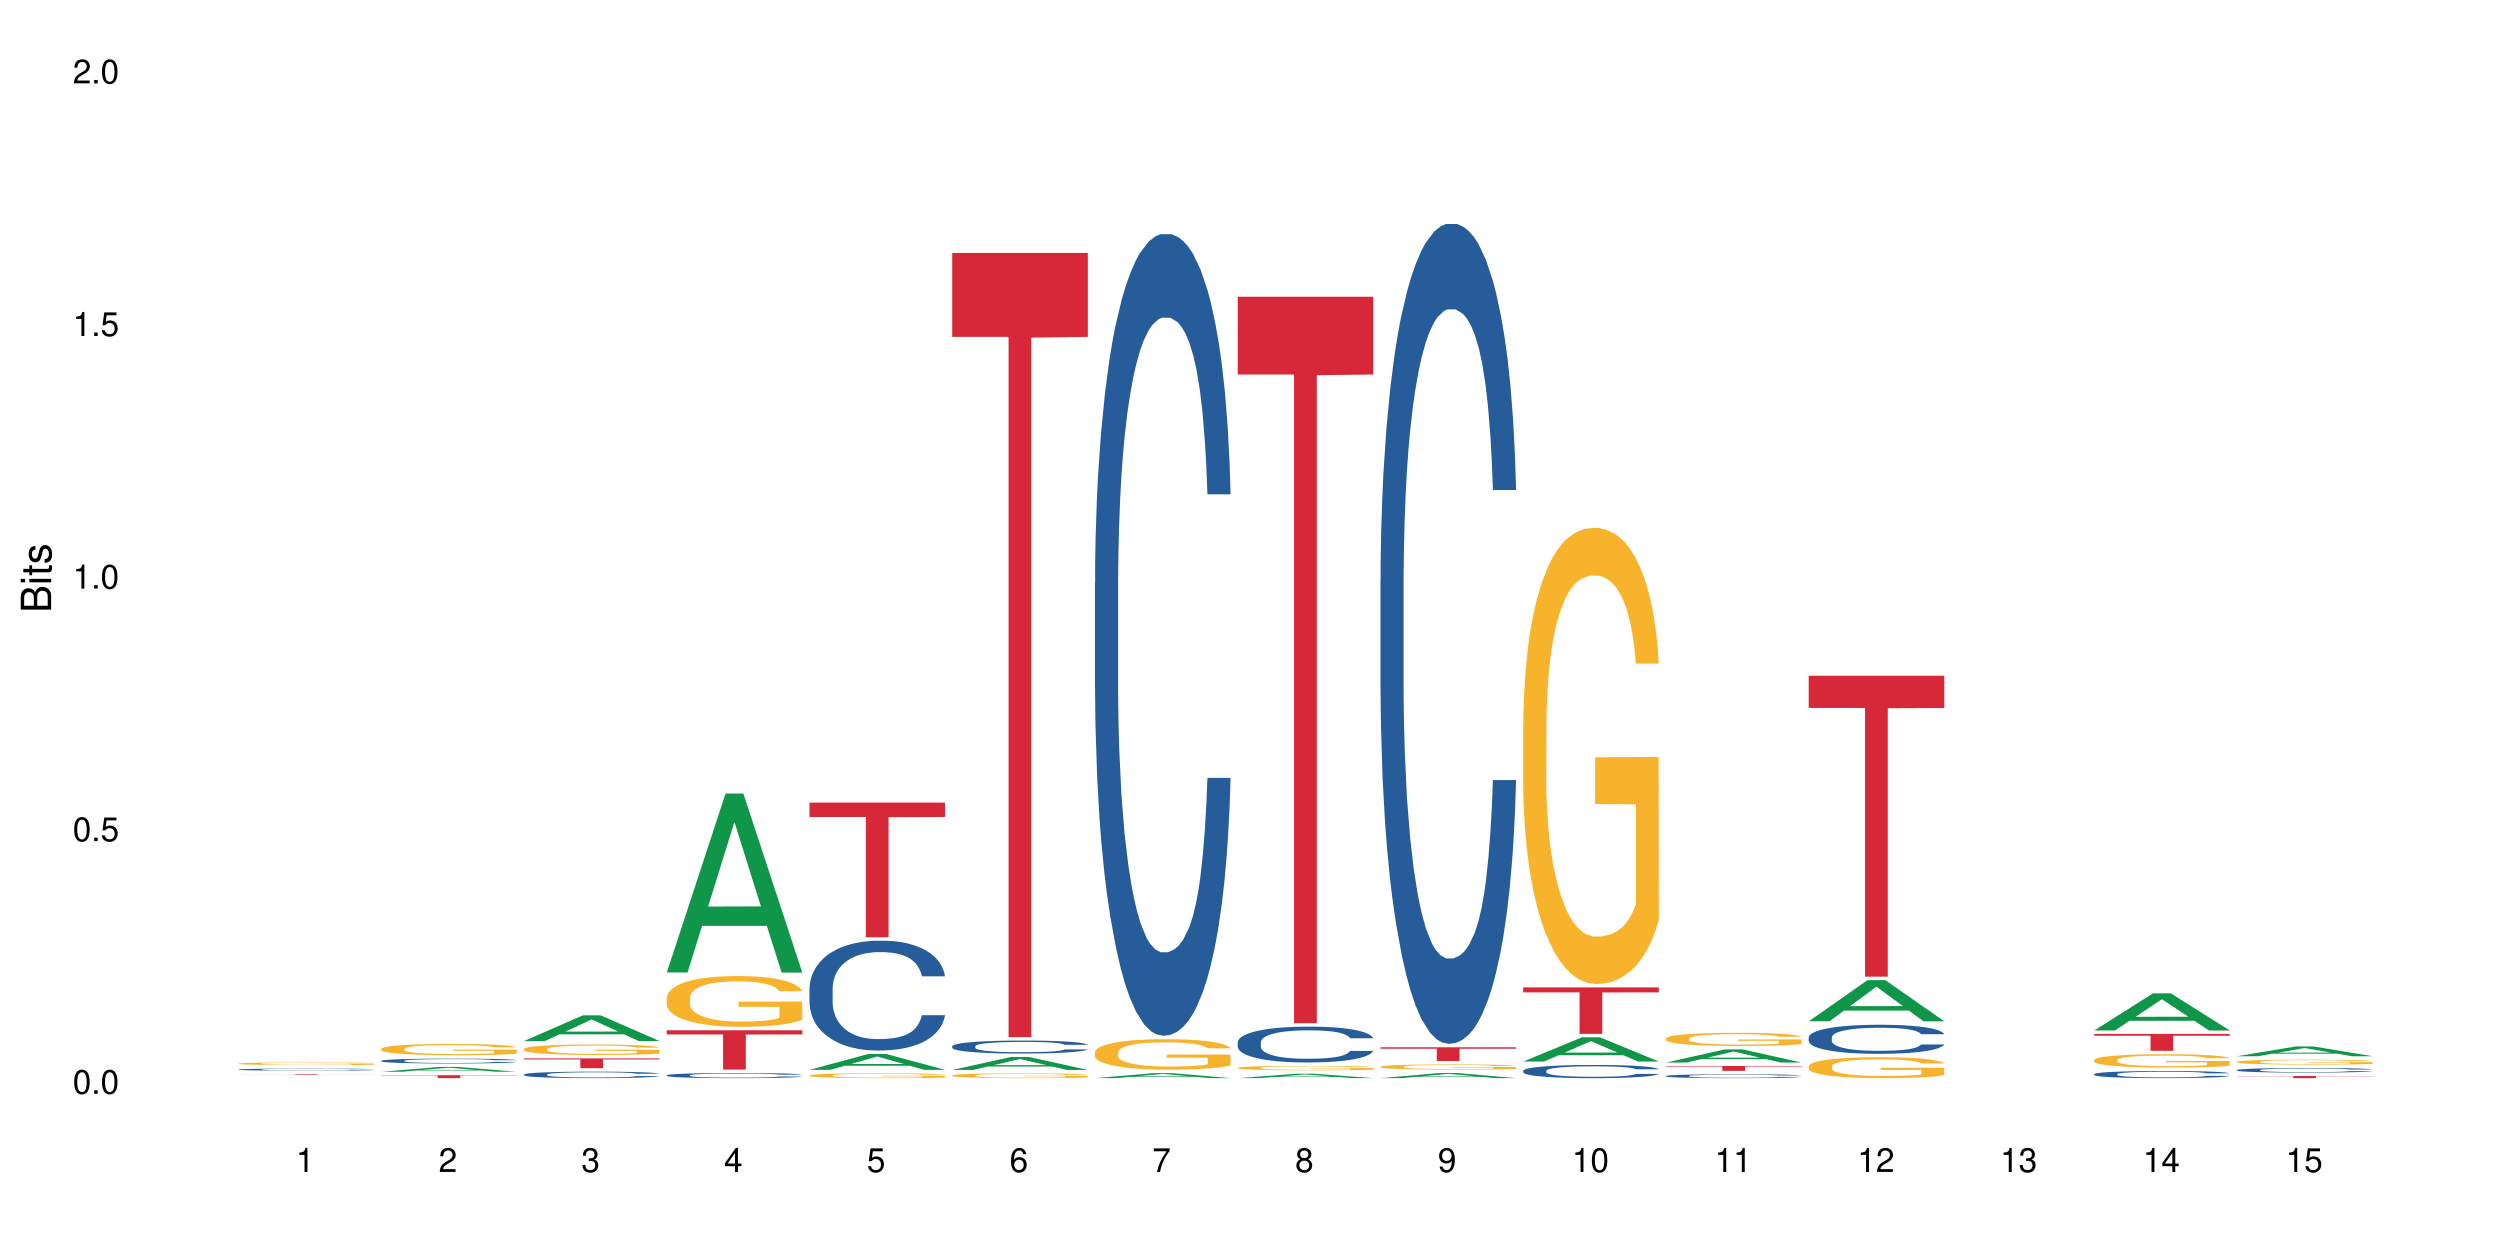 <?xml version="1.0" encoding="UTF-8"?>
<svg xmlns="http://www.w3.org/2000/svg" xmlns:xlink="http://www.w3.org/1999/xlink" width="720pt" height="360pt" viewBox="0 0 720 360" version="1.1">
<defs>
<g>
<symbol overflow="visible" id="glyph0-0">
<path style="stroke:none;" d=""/>
</symbol>
<symbol overflow="visible" id="glyph0-1">
<path style="stroke:none;" d="M 2.641 -6.938 C 2 -6.938 1.422 -6.656 1.078 -6.172 C 0.641 -5.562 0.406 -4.641 0.406 -3.359 C 0.406 -1.016 1.188 0.219 2.641 0.219 C 4.078 0.219 4.859 -1.016 4.859 -3.297 C 4.859 -4.641 4.656 -5.547 4.203 -6.172 C 3.844 -6.656 3.281 -6.938 2.641 -6.938 Z M 2.641 -6.188 C 3.547 -6.188 4 -5.25 4 -3.375 C 4 -1.406 3.562 -0.484 2.625 -0.484 C 1.734 -0.484 1.281 -1.438 1.281 -3.344 C 1.281 -5.25 1.734 -6.188 2.641 -6.188 Z M 2.641 -6.188 "/>
</symbol>
<symbol overflow="visible" id="glyph0-2">
<path style="stroke:none;" d="M 1.828 -1 L 0.828 -1 L 0.828 0 L 1.828 0 Z M 1.828 -1 "/>
</symbol>
<symbol overflow="visible" id="glyph0-3">
<path style="stroke:none;" d="M 4.562 -6.797 L 1.062 -6.797 L 0.547 -3.094 L 1.328 -3.094 C 1.719 -3.562 2.047 -3.734 2.578 -3.734 C 3.484 -3.734 4.062 -3.109 4.062 -2.094 C 4.062 -1.125 3.484 -0.531 2.578 -0.531 C 1.828 -0.531 1.375 -0.906 1.188 -1.672 L 0.328 -1.672 C 0.453 -1.109 0.547 -0.844 0.75 -0.594 C 1.125 -0.078 1.828 0.219 2.594 0.219 C 3.969 0.219 4.922 -0.781 4.922 -2.219 C 4.922 -3.562 4.031 -4.484 2.719 -4.484 C 2.25 -4.484 1.859 -4.359 1.469 -4.062 L 1.734 -5.969 L 4.562 -5.969 Z M 4.562 -6.797 "/>
</symbol>
<symbol overflow="visible" id="glyph0-4">
<path style="stroke:none;" d="M 2.484 -4.938 L 2.484 0 L 3.328 0 L 3.328 -6.938 L 2.766 -6.938 C 2.469 -5.875 2.281 -5.734 0.984 -5.562 L 0.984 -4.938 Z M 2.484 -4.938 "/>
</symbol>
<symbol overflow="visible" id="glyph0-5">
<path style="stroke:none;" d="M 4.859 -0.828 L 1.281 -0.828 C 1.359 -1.406 1.672 -1.781 2.5 -2.281 L 3.469 -2.828 C 4.406 -3.344 4.906 -4.062 4.906 -4.906 C 4.906 -5.484 4.672 -6.031 4.266 -6.406 C 3.859 -6.766 3.375 -6.938 2.719 -6.938 C 1.859 -6.938 1.219 -6.625 0.844 -6.031 C 0.609 -5.672 0.5 -5.234 0.484 -4.531 L 1.328 -4.531 C 1.359 -5.016 1.406 -5.281 1.531 -5.516 C 1.75 -5.938 2.188 -6.203 2.703 -6.203 C 3.469 -6.203 4.031 -5.641 4.031 -4.891 C 4.031 -4.344 3.719 -3.859 3.125 -3.516 L 2.234 -3 C 0.812 -2.172 0.406 -1.531 0.328 -0.016 L 4.859 -0.016 Z M 4.859 -0.828 "/>
</symbol>
<symbol overflow="visible" id="glyph0-6">
<path style="stroke:none;" d="M 2.125 -3.188 L 2.578 -3.188 C 3.5 -3.188 3.984 -2.766 3.984 -1.922 C 3.984 -1.062 3.469 -0.531 2.594 -0.531 C 1.656 -0.531 1.203 -1 1.156 -2.016 L 0.312 -2.016 C 0.344 -1.453 0.438 -1.094 0.609 -0.781 C 0.953 -0.109 1.625 0.219 2.547 0.219 C 3.953 0.219 4.859 -0.625 4.859 -1.938 C 4.859 -2.828 4.516 -3.297 3.703 -3.594 C 4.344 -3.844 4.656 -4.328 4.656 -5.031 C 4.656 -6.219 3.875 -6.938 2.578 -6.938 C 1.203 -6.938 0.484 -6.172 0.453 -4.703 L 1.297 -4.703 C 1.312 -5.125 1.344 -5.359 1.453 -5.578 C 1.641 -5.969 2.062 -6.203 2.594 -6.203 C 3.344 -6.203 3.797 -5.75 3.797 -5 C 3.797 -4.516 3.609 -4.219 3.25 -4.047 C 3.016 -3.953 2.703 -3.922 2.125 -3.906 Z M 2.125 -3.188 "/>
</symbol>
<symbol overflow="visible" id="glyph0-7">
<path style="stroke:none;" d="M 3.141 -1.672 L 3.141 0 L 3.984 0 L 3.984 -1.672 L 4.984 -1.672 L 4.984 -2.438 L 3.984 -2.438 L 3.984 -6.938 L 3.359 -6.938 L 0.266 -2.578 L 0.266 -1.672 Z M 3.141 -2.438 L 1 -2.438 L 3.141 -5.5 Z M 3.141 -2.438 "/>
</symbol>
<symbol overflow="visible" id="glyph0-8">
<path style="stroke:none;" d="M 4.781 -5.125 C 4.609 -6.266 3.891 -6.938 2.844 -6.938 C 2.094 -6.938 1.422 -6.578 1.031 -5.953 C 0.594 -5.266 0.406 -4.422 0.406 -3.172 C 0.406 -2 0.578 -1.25 0.984 -0.641 C 1.359 -0.078 1.953 0.219 2.703 0.219 C 3.984 0.219 4.922 -0.75 4.922 -2.094 C 4.922 -3.375 4.062 -4.281 2.844 -4.281 C 2.172 -4.281 1.641 -4.031 1.281 -3.516 C 1.281 -5.234 1.828 -6.188 2.797 -6.188 C 3.391 -6.188 3.797 -5.797 3.938 -5.125 Z M 2.734 -3.531 C 3.547 -3.531 4.062 -2.953 4.062 -2.031 C 4.062 -1.156 3.484 -0.531 2.703 -0.531 C 1.922 -0.531 1.328 -1.188 1.328 -2.078 C 1.328 -2.938 1.906 -3.531 2.734 -3.531 Z M 2.734 -3.531 "/>
</symbol>
<symbol overflow="visible" id="glyph0-9">
<path style="stroke:none;" d="M 4.984 -6.797 L 0.438 -6.797 L 0.438 -5.969 L 4.109 -5.969 C 2.5 -3.656 1.828 -2.234 1.328 0 L 2.219 0 C 2.594 -2.172 3.453 -4.047 4.984 -6.094 Z M 4.984 -6.797 "/>
</symbol>
<symbol overflow="visible" id="glyph0-10">
<path style="stroke:none;" d="M 3.75 -3.656 C 4.469 -4.094 4.688 -4.438 4.688 -5.078 C 4.688 -6.172 3.844 -6.938 2.641 -6.938 C 1.438 -6.938 0.594 -6.172 0.594 -5.094 C 0.594 -4.438 0.812 -4.094 1.516 -3.656 C 0.734 -3.266 0.359 -2.703 0.359 -1.922 C 0.359 -0.656 1.281 0.219 2.641 0.219 C 3.984 0.219 4.922 -0.656 4.922 -1.922 C 4.922 -2.703 4.531 -3.266 3.75 -3.656 Z M 2.641 -6.188 C 3.359 -6.188 3.812 -5.75 3.812 -5.062 C 3.812 -4.406 3.344 -3.984 2.641 -3.984 C 1.922 -3.984 1.453 -4.406 1.453 -5.078 C 1.453 -5.75 1.922 -6.188 2.641 -6.188 Z M 2.641 -3.266 C 3.484 -3.266 4.062 -2.719 4.062 -1.906 C 4.062 -1.078 3.484 -0.531 2.625 -0.531 C 1.797 -0.531 1.219 -1.094 1.219 -1.906 C 1.219 -2.719 1.781 -3.266 2.641 -3.266 Z M 2.641 -3.266 "/>
</symbol>
<symbol overflow="visible" id="glyph0-11">
<path style="stroke:none;" d="M 0.516 -1.578 C 0.672 -0.453 1.406 0.219 2.438 0.219 C 3.188 0.219 3.859 -0.141 4.266 -0.766 C 4.688 -1.453 4.891 -2.297 4.891 -3.547 C 4.891 -4.719 4.703 -5.453 4.312 -6.078 C 3.938 -6.641 3.344 -6.938 2.594 -6.938 C 1.297 -6.938 0.359 -5.969 0.359 -4.625 C 0.359 -3.344 1.234 -2.453 2.453 -2.453 C 3.094 -2.453 3.578 -2.672 4.016 -3.203 C 4 -1.484 3.469 -0.531 2.5 -0.531 C 1.906 -0.531 1.484 -0.906 1.359 -1.578 Z M 2.578 -6.203 C 3.375 -6.203 3.969 -5.531 3.969 -4.641 C 3.969 -3.797 3.391 -3.188 2.547 -3.188 C 1.734 -3.188 1.234 -3.766 1.234 -4.688 C 1.234 -5.562 1.797 -6.203 2.578 -6.203 Z M 2.578 -6.203 "/>
</symbol>
<symbol overflow="visible" id="glyph1-0">
<path style="stroke:none;" d=""/>
</symbol>
<symbol overflow="visible" id="glyph1-1">
<path style="stroke:none;" d="M 0 -0.953 L 0 -4.891 C 0 -5.719 -0.234 -6.344 -0.734 -6.797 C -1.188 -7.234 -1.812 -7.469 -2.5 -7.469 C -3.547 -7.469 -4.188 -7 -4.625 -5.875 C -4.984 -6.688 -5.625 -7.094 -6.531 -7.094 C -7.172 -7.094 -7.734 -6.859 -8.141 -6.391 C -8.562 -5.922 -8.75 -5.344 -8.75 -4.5 L -8.75 -0.953 Z M -4.984 -2.062 L -7.766 -2.062 L -7.766 -4.219 C -7.766 -4.844 -7.688 -5.203 -7.453 -5.5 C -7.219 -5.812 -6.859 -5.969 -6.375 -5.969 C -5.891 -5.969 -5.531 -5.812 -5.297 -5.5 C -5.062 -5.203 -4.984 -4.844 -4.984 -4.219 Z M -0.984 -2.062 L -4 -2.062 L -4 -4.781 C -4 -5.766 -3.438 -6.359 -2.484 -6.359 C -1.547 -6.359 -0.984 -5.766 -0.984 -4.781 Z M -0.984 -2.062 "/>
</symbol>
<symbol overflow="visible" id="glyph1-2">
<path style="stroke:none;" d="M -6.281 -1.797 L -6.281 -0.797 L 0 -0.797 L 0 -1.797 Z M -8.75 -1.797 L -8.75 -0.797 L -7.484 -0.797 L -7.484 -1.797 Z M -8.75 -1.797 "/>
</symbol>
<symbol overflow="visible" id="glyph1-3">
<path style="stroke:none;" d="M -6.281 -3.047 L -6.281 -2.016 L -8.016 -2.016 L -8.016 -1.016 L -6.281 -1.016 L -6.281 -0.172 L -5.469 -0.172 L -5.469 -1.016 L -0.719 -1.016 C -0.078 -1.016 0.281 -1.453 0.281 -2.234 C 0.281 -2.5 0.25 -2.719 0.188 -3.047 L -0.641 -3.047 C -0.609 -2.906 -0.594 -2.766 -0.594 -2.562 C -0.594 -2.141 -0.719 -2.016 -1.156 -2.016 L -5.469 -2.016 L -5.469 -3.047 Z M -6.281 -3.047 "/>
</symbol>
<symbol overflow="visible" id="glyph1-4">
<path style="stroke:none;" d="M -4.531 -5.25 C -5.766 -5.25 -6.469 -4.422 -6.469 -2.969 C -6.469 -1.516 -5.719 -0.562 -4.547 -0.562 C -3.562 -0.562 -3.094 -1.062 -2.734 -2.562 L -2.516 -3.484 C -2.344 -4.188 -2.094 -4.469 -1.641 -4.469 C -1.047 -4.469 -0.641 -3.875 -0.641 -3 C -0.641 -2.453 -0.797 -2 -1.062 -1.75 C -1.25 -1.594 -1.422 -1.531 -1.875 -1.469 L -1.875 -0.406 C -0.422 -0.453 0.281 -1.266 0.281 -2.922 C 0.281 -4.5 -0.5 -5.516 -1.719 -5.516 C -2.656 -5.516 -3.172 -4.984 -3.469 -3.734 L -3.703 -2.766 C -3.891 -1.953 -4.156 -1.609 -4.594 -1.609 C -5.188 -1.609 -5.547 -2.125 -5.547 -2.938 C -5.547 -3.75 -5.203 -4.172 -4.531 -4.203 Z M -4.531 -5.25 "/>
</symbol>
</g>
</defs>
<g id="surface6">
<rect x="0" y="0" width="720" height="360" style="fill:rgb(100%,100%,100%);fill-opacity:1;stroke:none;"/>
<path style=" stroke:none;fill-rule:nonzero;fill:rgb(6.275%,58.824%,28.235%);fill-opacity:1;" d="M 68.684 310.508 L 68.727 310.508 L 85.625 310.504 L 90.758 310.504 L 107.742 310.508 L 68.684 310.508 L 95.809 310.508 L 88.254 310.504 L 88.09 310.504 L 80.617 310.508 L 80.66 310.508 Z M 68.684 310.508 "/>
<path style=" stroke:none;fill-rule:nonzero;fill:rgb(14.51%,36.078%,60%);fill-opacity:1;" d="M 68.684 308.012 L 68.734 308.008 L 68.734 307.996 L 68.875 307.977 L 69.211 307.949 L 69.543 307.93 L 70.398 307.898 L 71.59 307.863 L 72.828 307.84 L 73.734 307.824 L 74.543 307.812 L 76.402 307.793 L 77.594 307.781 L 78.879 307.773 L 80.449 307.766 L 81.594 307.758 L 84.164 307.75 L 86.07 307.746 L 87.547 307.742 L 90.738 307.742 L 92.641 307.746 L 94.023 307.75 L 95.547 307.754 L 96.832 307.758 L 99.074 307.77 L 101.074 307.785 L 101.977 307.797 L 103.406 307.812 L 104.504 307.828 L 105.266 307.844 L 106.121 307.863 L 106.883 307.891 L 107.453 307.918 L 107.742 307.941 L 101.074 307.941 L 100.738 307.922 L 100.359 307.902 L 99.645 307.879 L 98.93 307.863 L 97.93 307.848 L 97.023 307.836 L 95.785 307.824 L 94.691 307.82 L 93.547 307.812 L 92.453 307.812 L 90.355 307.809 L 87.023 307.809 L 85.164 307.812 L 84.164 307.816 L 82.734 307.824 L 81.734 307.832 L 80.547 307.844 L 79.734 307.852 L 78.734 307.867 L 78.02 307.879 L 77.211 307.898 L 76.734 307.914 L 76.305 307.93 L 75.926 307.945 L 75.641 307.965 L 75.449 307.988 L 75.352 308.008 L 75.352 308.094 L 75.449 308.113 L 75.688 308.137 L 76.305 308.172 L 77.211 308.203 L 78.258 308.227 L 79.258 308.242 L 79.832 308.25 L 80.594 308.258 L 81.785 308.27 L 83.496 308.281 L 84.5 308.285 L 86.023 308.289 L 87.594 308.293 L 89.691 308.293 L 91.547 308.289 L 92.785 308.289 L 94.07 308.281 L 95.832 308.273 L 96.93 308.266 L 97.883 308.254 L 99.074 308.234 L 99.785 308.215 L 100.359 308.199 L 100.785 308.18 L 101.074 308.16 L 107.742 308.16 L 107.453 308.18 L 107.027 308.203 L 106.598 308.219 L 105.93 308.238 L 105.168 308.258 L 104.074 308.277 L 103.168 308.289 L 101.977 308.305 L 100.883 308.312 L 99.691 308.324 L 97.93 308.336 L 96.785 308.34 L 95.547 308.344 L 94.07 308.348 L 92.215 308.352 L 90.215 308.355 L 86.355 308.355 L 84.879 308.352 L 82.926 308.348 L 80.496 308.336 L 78.734 308.328 L 77.355 308.316 L 76.164 308.305 L 74.828 308.289 L 73.113 308.266 L 72.066 308.246 L 71.352 308.23 L 70.543 308.207 L 69.973 308.188 L 69.305 308.156 L 68.828 308.117 L 68.684 308.086 Z M 68.684 308.012 "/>
<path style=" stroke:none;fill-rule:nonzero;fill:rgb(96.863%,70.196%,16.863%);fill-opacity:1;" d="M 68.684 306.312 L 68.734 306.309 L 68.734 306.297 L 68.922 306.266 L 69.398 306.219 L 70.02 306.184 L 70.688 306.156 L 71.113 306.141 L 71.828 306.121 L 72.449 306.105 L 74.02 306.07 L 76.02 306.043 L 77.117 306.027 L 78.355 306.016 L 80.117 306.004 L 80.926 306 L 83.402 305.988 L 86.211 305.98 L 89.309 305.977 L 90.738 305.98 L 92.691 305.98 L 95.355 305.988 L 96.883 305.996 L 98.07 306.004 L 99.309 306.012 L 100.836 306.027 L 102.262 306.043 L 104.551 306.082 L 105.504 306.105 L 106.312 306.129 L 107.027 306.16 L 107.453 306.184 L 107.742 306.211 L 101.121 306.211 L 100.738 306.184 L 100.312 306.164 L 99.598 306.141 L 98.883 306.125 L 98.168 306.113 L 96.832 306.094 L 95.691 306.082 L 94.262 306.07 L 92.879 306.066 L 91.309 306.062 L 90.355 306.059 L 87.832 306.059 L 85.547 306.066 L 84.211 306.07 L 83.262 306.074 L 81.926 306.086 L 81.117 306.094 L 80.641 306.102 L 79.211 306.121 L 78.258 306.145 L 77.734 306.156 L 77.066 306.176 L 76.594 306.195 L 76.066 306.227 L 75.781 306.246 L 75.402 306.293 L 75.352 306.422 L 75.496 306.449 L 75.781 306.48 L 76.164 306.504 L 76.734 306.531 L 77.305 306.551 L 78.305 306.578 L 79.164 306.598 L 79.832 306.609 L 81.117 306.629 L 81.641 306.637 L 82.879 306.648 L 84.164 306.66 L 85.738 306.668 L 86.926 306.672 L 88.832 306.676 L 91.262 306.676 L 94.117 306.672 L 95.93 306.664 L 97.168 306.66 L 97.977 306.652 L 98.977 306.645 L 99.691 306.641 L 100.359 306.633 L 101.168 306.621 L 101.168 306.449 L 89.402 306.449 L 89.402 306.371 L 107.691 306.367 L 107.742 306.645 L 106.742 306.664 L 105.504 306.684 L 104.312 306.699 L 103.074 306.711 L 101.312 306.723 L 99.883 306.73 L 97.691 306.742 L 95.691 306.75 L 93.594 306.754 L 87.594 306.754 L 85.5 306.75 L 83.832 306.746 L 82.309 306.738 L 80.781 306.727 L 78.879 306.715 L 77.641 306.699 L 76.355 306.688 L 75.066 306.668 L 73.926 306.648 L 72.402 306.617 L 71.59 306.598 L 70.828 306.57 L 70.258 306.551 L 69.734 306.523 L 69.352 306.5 L 68.973 306.469 L 68.781 306.445 L 68.684 306.422 Z M 68.684 306.312 "/>
<path style=" stroke:none;fill-rule:nonzero;fill:rgb(83.922%,15.686%,22.353%);fill-opacity:1;" d="M 68.684 309.344 L 107.742 309.344 L 107.742 309.363 L 91.465 309.363 L 91.465 309.516 L 84.914 309.516 L 84.914 309.363 L 68.684 309.363 Z M 68.684 309.344 "/>
<path style=" stroke:none;fill-rule:nonzero;fill:rgb(6.275%,58.824%,28.235%);fill-opacity:1;" d="M 109.797 308.664 L 109.84 308.664 L 126.738 307.27 L 131.871 307.27 L 148.852 308.668 L 142.887 308.668 L 138.629 308.301 L 119.977 308.301 L 115.805 308.664 L 109.797 308.664 L 121.773 308.152 L 136.918 308.148 L 129.367 307.5 L 129.281 307.496 L 129.199 307.5 L 121.73 308.148 L 121.773 308.152 Z M 109.797 308.664 "/>
<path style=" stroke:none;fill-rule:nonzero;fill:rgb(14.51%,36.078%,60%);fill-opacity:1;" d="M 109.797 305.496 L 109.844 305.492 L 109.844 305.461 L 109.988 305.414 L 110.32 305.352 L 110.652 305.312 L 111.512 305.234 L 112.703 305.164 L 113.941 305.105 L 114.844 305.074 L 115.656 305.047 L 117.512 305 L 118.703 304.977 L 119.988 304.957 L 121.559 304.934 L 122.703 304.922 L 125.277 304.898 L 127.18 304.891 L 128.656 304.887 L 131.848 304.887 L 133.754 304.895 L 135.133 304.898 L 136.66 304.91 L 137.945 304.922 L 140.184 304.949 L 142.184 304.984 L 143.09 305.004 L 144.516 305.043 L 145.613 305.082 L 146.375 305.117 L 147.23 305.164 L 147.996 305.219 L 148.566 305.285 L 148.852 305.34 L 142.184 305.34 L 141.852 305.289 L 141.469 305.25 L 140.754 305.199 L 140.039 305.16 L 139.039 305.125 L 138.137 305.098 L 136.898 305.074 L 135.801 305.059 L 134.66 305.047 L 133.562 305.039 L 131.469 305.031 L 129.039 305.031 L 128.133 305.035 L 126.277 305.047 L 125.277 305.055 L 123.848 305.074 L 122.848 305.09 L 121.656 305.113 L 120.848 305.137 L 119.848 305.168 L 119.133 305.199 L 118.32 305.242 L 117.844 305.273 L 117.418 305.309 L 117.035 305.352 L 116.75 305.395 L 116.559 305.441 L 116.465 305.488 L 116.465 305.688 L 116.559 305.73 L 116.797 305.785 L 117.418 305.863 L 118.32 305.93 L 119.371 305.984 L 120.371 306.023 L 120.941 306.039 L 121.703 306.062 L 122.895 306.086 L 124.609 306.113 L 125.609 306.121 L 127.133 306.133 L 128.703 306.137 L 130.801 306.137 L 132.656 306.133 L 133.895 306.125 L 135.184 306.117 L 136.945 306.094 L 138.039 306.074 L 138.992 306.051 L 139.707 306.023 L 140.184 306.004 L 140.898 305.965 L 141.469 305.922 L 141.898 305.879 L 142.184 305.836 L 148.852 305.836 L 148.566 305.887 L 148.137 305.934 L 147.707 305.973 L 147.043 306.016 L 146.281 306.055 L 145.184 306.102 L 144.277 306.129 L 143.09 306.16 L 141.992 306.188 L 140.801 306.207 L 139.039 306.234 L 137.898 306.246 L 136.66 306.258 L 135.184 306.27 L 133.324 306.277 L 131.324 306.281 L 127.465 306.281 L 125.988 306.273 L 124.039 306.266 L 121.609 306.242 L 119.848 306.215 L 118.465 306.191 L 117.273 306.168 L 115.941 306.133 L 114.227 306.078 L 113.18 306.031 L 112.465 305.996 L 111.652 305.949 L 111.082 305.902 L 110.414 305.832 L 109.938 305.742 L 109.797 305.672 Z M 109.797 305.496 "/>
<path style=" stroke:none;fill-rule:nonzero;fill:rgb(96.863%,70.196%,16.863%);fill-opacity:1;" d="M 109.797 302.047 L 109.844 302.047 L 109.844 301.988 L 110.035 301.855 L 110.512 301.672 L 111.129 301.52 L 111.797 301.402 L 112.227 301.34 L 112.941 301.25 L 113.559 301.184 L 115.129 301.051 L 117.133 300.93 L 118.227 300.875 L 119.465 300.824 L 121.227 300.77 L 122.035 300.746 L 124.512 300.699 L 127.324 300.672 L 130.418 300.664 L 131.848 300.664 L 133.801 300.676 L 136.469 300.711 L 137.992 300.738 L 139.184 300.77 L 140.422 300.809 L 141.945 300.867 L 143.375 300.938 L 144.516 301.008 L 145.66 301.098 L 146.613 301.191 L 147.422 301.293 L 148.137 301.418 L 148.566 301.523 L 148.852 301.625 L 142.23 301.625 L 141.852 301.523 L 141.422 301.441 L 140.707 301.344 L 139.992 301.273 L 139.277 301.219 L 137.945 301.141 L 136.801 301.094 L 135.371 301.051 L 133.992 301.027 L 132.418 301.008 L 131.469 301.004 L 128.941 301.004 L 126.656 301.023 L 125.324 301.047 L 124.371 301.07 L 123.035 301.113 L 122.227 301.148 L 121.75 301.172 L 120.32 301.266 L 119.371 301.348 L 118.844 301.402 L 118.18 301.492 L 117.703 301.574 L 117.18 301.691 L 116.895 301.781 L 116.512 301.98 L 116.465 302.512 L 116.605 302.625 L 116.895 302.746 L 117.273 302.852 L 117.844 302.965 L 118.418 303.051 L 119.418 303.168 L 120.273 303.242 L 120.941 303.293 L 122.227 303.375 L 122.75 303.398 L 123.988 303.453 L 125.277 303.496 L 126.848 303.531 L 128.039 303.547 L 129.941 303.562 L 132.371 303.562 L 135.23 303.543 L 137.039 303.52 L 138.277 303.496 L 139.086 303.477 L 140.09 303.445 L 140.801 303.414 L 141.469 303.383 L 142.277 303.332 L 142.277 302.625 L 130.516 302.621 L 130.516 302.293 L 148.805 302.289 L 148.852 303.445 L 147.852 303.523 L 146.613 303.602 L 145.422 303.66 L 144.184 303.711 L 142.422 303.766 L 140.992 303.801 L 138.801 303.844 L 136.801 303.871 L 134.707 303.887 L 132.848 303.898 L 130.656 303.898 L 128.703 303.895 L 126.609 303.875 L 124.941 303.852 L 123.418 303.824 L 121.895 303.785 L 119.988 303.723 L 118.75 303.672 L 117.465 303.609 L 116.18 303.535 L 115.035 303.457 L 114.273 303.395 L 113.512 303.324 L 112.703 303.234 L 111.941 303.133 L 111.367 303.043 L 110.844 302.938 L 110.465 302.84 L 110.082 302.707 L 109.891 302.602 L 109.797 302.512 Z M 109.797 302.047 "/>
<path style=" stroke:none;fill-rule:nonzero;fill:rgb(83.922%,15.686%,22.353%);fill-opacity:1;" d="M 109.797 309.656 L 148.852 309.656 L 148.852 309.746 L 132.574 309.746 L 132.574 310.508 L 126.027 310.508 L 126.027 309.746 L 109.797 309.746 Z M 109.797 309.656 "/>
<path style=" stroke:none;fill-rule:nonzero;fill:rgb(6.275%,58.824%,28.235%);fill-opacity:1;" d="M 150.906 299.82 L 150.949 299.812 L 167.848 292.422 L 172.98 292.422 L 189.961 299.828 L 183.996 299.828 L 179.738 297.895 L 161.09 297.895 L 156.914 299.82 L 150.906 299.82 L 162.883 297.094 L 178.027 297.09 L 170.477 293.633 L 170.395 293.625 L 170.309 293.648 L 162.84 297.09 L 162.883 297.094 Z M 150.906 299.82 "/>
<path style=" stroke:none;fill-rule:nonzero;fill:rgb(14.51%,36.078%,60%);fill-opacity:1;" d="M 150.906 309.449 L 150.953 309.449 L 150.953 309.406 L 151.098 309.344 L 151.43 309.262 L 151.766 309.203 L 152.621 309.102 L 153.812 309.004 L 155.051 308.93 L 155.957 308.887 L 156.766 308.852 L 158.621 308.789 L 159.812 308.754 L 161.098 308.727 L 162.672 308.695 L 163.812 308.68 L 166.387 308.652 L 168.293 308.641 L 169.77 308.637 L 172.961 308.637 L 174.863 308.641 L 176.246 308.652 L 177.77 308.664 L 179.055 308.68 L 181.293 308.719 L 183.293 308.766 L 184.199 308.793 L 185.629 308.848 L 186.723 308.898 L 187.484 308.941 L 188.344 309.004 L 189.105 309.082 L 189.676 309.168 L 189.961 309.242 L 183.293 309.242 L 182.961 309.176 L 182.578 309.121 L 181.867 309.051 L 181.152 309 L 180.152 308.953 L 179.246 308.918 L 178.008 308.887 L 176.914 308.867 L 175.77 308.852 L 174.672 308.84 L 172.578 308.832 L 169.242 308.832 L 167.387 308.848 L 166.387 308.859 L 164.957 308.883 L 163.957 308.906 L 162.766 308.941 L 161.957 308.969 L 160.957 309.016 L 160.242 309.055 L 159.434 309.109 L 158.957 309.152 L 158.527 309.199 L 158.148 309.258 L 157.859 309.316 L 157.672 309.379 L 157.574 309.441 L 157.574 309.707 L 157.672 309.77 L 157.91 309.84 L 158.527 309.945 L 159.434 310.035 L 160.48 310.109 L 161.48 310.16 L 162.051 310.184 L 162.812 310.211 L 164.004 310.246 L 165.719 310.277 L 166.719 310.293 L 168.242 310.305 L 169.816 310.312 L 171.91 310.312 L 173.77 310.305 L 175.008 310.297 L 176.293 310.285 L 178.055 310.254 L 179.152 310.227 L 180.102 310.195 L 180.816 310.164 L 181.293 310.137 L 182.008 310.082 L 182.578 310.023 L 183.008 309.965 L 183.293 309.906 L 189.961 309.906 L 189.676 309.973 L 189.246 310.039 L 188.82 310.09 L 188.152 310.152 L 187.391 310.203 L 186.297 310.262 L 185.391 310.305 L 184.199 310.348 L 183.105 310.379 L 181.914 310.406 L 180.152 310.441 L 179.008 310.457 L 177.77 310.473 L 176.293 310.488 L 174.434 310.5 L 172.434 310.508 L 170.578 310.508 L 168.578 310.504 L 167.102 310.5 L 165.148 310.484 L 162.719 310.453 L 160.957 310.418 L 159.574 310.387 L 158.387 310.352 L 157.051 310.305 L 155.336 310.23 L 154.289 310.172 L 153.574 310.125 L 152.766 310.059 L 152.191 310 L 151.527 309.902 L 151.051 309.781 L 150.906 309.688 Z M 150.906 309.449 "/>
<path style=" stroke:none;fill-rule:nonzero;fill:rgb(96.863%,70.196%,16.863%);fill-opacity:1;" d="M 150.906 302.109 L 150.953 302.105 L 150.953 302.051 L 151.145 301.926 L 151.621 301.754 L 152.242 301.613 L 152.906 301.504 L 153.336 301.445 L 154.051 301.363 L 154.668 301.305 L 156.242 301.18 L 158.242 301.062 L 159.336 301.016 L 160.574 300.969 L 162.34 300.914 L 163.148 300.895 L 165.625 300.852 L 168.434 300.824 L 171.531 300.816 L 172.961 300.816 L 174.91 300.828 L 177.578 300.859 L 179.102 300.887 L 180.293 300.914 L 181.531 300.949 L 183.055 301.004 L 184.484 301.07 L 185.629 301.137 L 186.77 301.219 L 187.723 301.309 L 188.535 301.406 L 189.246 301.52 L 189.676 301.617 L 189.961 301.715 L 183.344 301.715 L 182.961 301.617 L 182.531 301.543 L 181.816 301.453 L 181.102 301.387 L 180.391 301.332 L 179.055 301.262 L 177.914 301.219 L 176.484 301.18 L 175.102 301.156 L 173.531 301.137 L 172.578 301.133 L 170.055 301.133 L 167.766 301.152 L 166.434 301.172 L 165.48 301.195 L 164.148 301.238 L 163.34 301.27 L 162.863 301.293 L 161.434 301.379 L 160.48 301.453 L 159.957 301.508 L 159.289 301.59 L 158.812 301.664 L 158.289 301.773 L 158.004 301.855 L 157.621 302.043 L 157.574 302.539 L 157.719 302.645 L 158.004 302.758 L 158.387 302.855 L 158.957 302.961 L 159.527 303.043 L 160.527 303.148 L 161.387 303.223 L 162.051 303.27 L 163.34 303.344 L 163.863 303.367 L 165.102 303.418 L 166.387 303.457 L 167.957 303.488 L 169.148 303.504 L 171.055 303.52 L 173.484 303.52 L 176.34 303.504 L 178.152 303.48 L 179.391 303.457 L 180.199 303.438 L 181.199 303.41 L 181.914 303.383 L 182.578 303.352 L 183.391 303.305 L 183.391 302.645 L 171.625 302.641 L 171.625 302.332 L 189.914 302.332 L 189.961 303.41 L 188.961 303.484 L 187.723 303.555 L 186.531 303.609 L 185.293 303.656 L 183.531 303.707 L 182.105 303.742 L 179.914 303.781 L 177.914 303.805 L 175.816 303.82 L 173.961 303.828 L 171.77 303.832 L 169.816 303.828 L 167.719 303.812 L 166.055 303.789 L 164.527 303.762 L 163.004 303.727 L 161.098 303.668 L 159.859 303.621 L 158.574 303.562 L 157.289 303.492 L 156.145 303.418 L 155.383 303.363 L 154.621 303.297 L 153.812 303.211 L 153.051 303.117 L 152.48 303.035 L 151.953 302.938 L 151.574 302.848 L 151.191 302.723 L 151.004 302.625 L 150.906 302.539 Z M 150.906 302.109 "/>
<path style=" stroke:none;fill-rule:nonzero;fill:rgb(83.922%,15.686%,22.353%);fill-opacity:1;" d="M 150.906 304.82 L 189.961 304.82 L 189.961 305.125 L 173.684 305.125 L 173.684 307.648 L 167.137 307.648 L 167.137 305.129 L 167.043 305.125 L 150.906 305.125 Z M 150.906 304.82 "/>
<path style=" stroke:none;fill-rule:nonzero;fill:rgb(6.275%,58.824%,28.235%);fill-opacity:1;" d="M 192.02 280.07 L 192.059 280.023 L 208.957 228.543 L 214.09 228.543 L 231.074 280.117 L 225.105 280.117 L 220.852 266.656 L 202.199 266.656 L 198.027 280.07 L 192.02 280.07 L 203.992 261.086 L 219.141 261.039 L 211.586 236.969 L 211.504 236.922 L 211.422 237.066 L 203.953 261.039 L 203.992 261.086 Z M 192.02 280.07 "/>
<path style=" stroke:none;fill-rule:nonzero;fill:rgb(14.51%,36.078%,60%);fill-opacity:1;" d="M 192.02 309.676 L 192.066 309.672 L 192.066 309.641 L 192.207 309.59 L 192.543 309.523 L 192.875 309.48 L 193.734 309.402 L 194.922 309.324 L 196.16 309.266 L 197.066 309.23 L 197.875 309.203 L 199.734 309.152 L 200.926 309.125 L 202.211 309.105 L 203.781 309.082 L 204.926 309.066 L 207.496 309.047 L 209.402 309.035 L 210.879 309.031 L 214.07 309.031 L 215.977 309.039 L 217.355 309.043 L 218.879 309.055 L 220.168 309.066 L 222.406 309.098 L 224.406 309.137 L 225.309 309.156 L 226.738 309.199 L 227.836 309.238 L 228.598 309.273 L 229.453 309.324 L 230.215 309.383 L 230.789 309.453 L 231.074 309.512 L 224.406 309.512 L 224.07 309.457 L 223.691 309.414 L 222.977 309.359 L 222.262 309.32 L 221.262 309.281 L 220.355 309.258 L 219.117 309.23 L 218.023 309.215 L 216.879 309.203 L 215.785 309.195 L 213.688 309.188 L 210.355 309.188 L 208.496 309.199 L 207.496 309.211 L 206.066 309.227 L 205.066 309.246 L 203.879 309.273 L 203.066 309.297 L 202.066 309.332 L 201.352 309.363 L 200.543 309.406 L 200.066 309.441 L 199.637 309.477 L 199.258 309.523 L 198.973 309.57 L 198.781 309.621 L 198.688 309.668 L 198.688 309.875 L 198.781 309.926 L 199.02 309.98 L 199.637 310.066 L 200.543 310.137 L 201.59 310.191 L 202.59 310.234 L 203.164 310.254 L 203.926 310.273 L 205.117 310.301 L 206.832 310.328 L 207.832 310.34 L 209.355 310.348 L 210.926 310.355 L 213.023 310.355 L 214.879 310.348 L 216.117 310.344 L 217.402 310.332 L 219.168 310.309 L 220.262 310.285 L 221.215 310.262 L 221.93 310.234 L 222.406 310.215 L 223.121 310.172 L 223.691 310.125 L 224.121 310.078 L 224.406 310.035 L 231.074 310.035 L 230.789 310.086 L 230.359 310.141 L 229.93 310.18 L 229.262 310.227 L 228.5 310.27 L 227.406 310.316 L 226.5 310.348 L 225.309 310.379 L 224.215 310.406 L 223.023 310.43 L 221.262 310.457 L 220.117 310.469 L 218.879 310.48 L 217.402 310.492 L 215.547 310.5 L 213.547 310.508 L 211.688 310.508 L 209.688 310.504 L 208.211 310.5 L 206.258 310.488 L 203.828 310.465 L 202.066 310.438 L 200.688 310.414 L 199.496 310.387 L 198.16 310.348 L 196.449 310.289 L 195.398 310.242 L 194.684 310.207 L 193.875 310.152 L 193.305 310.105 L 192.637 310.031 L 192.16 309.934 L 192.02 309.859 Z M 192.02 309.676 "/>
<path style=" stroke:none;fill-rule:nonzero;fill:rgb(96.863%,70.196%,16.863%);fill-opacity:1;" d="M 192.02 287.367 L 192.066 287.355 L 192.066 287.086 L 192.258 286.488 L 192.73 285.66 L 193.352 284.977 L 194.02 284.445 L 194.445 284.164 L 195.16 283.762 L 195.781 283.469 L 197.352 282.867 L 199.352 282.309 L 200.449 282.066 L 201.688 281.84 L 203.449 281.586 L 204.258 281.492 L 206.734 281.281 L 209.547 281.148 L 212.641 281.105 L 214.07 281.121 L 216.023 281.172 L 218.691 281.32 L 220.215 281.453 L 221.406 281.586 L 222.645 281.762 L 224.168 282.027 L 225.598 282.348 L 226.738 282.668 L 227.883 283.07 L 228.836 283.496 L 229.645 283.965 L 230.359 284.523 L 230.789 284.992 L 231.074 285.457 L 224.453 285.457 L 224.07 284.992 L 223.645 284.633 L 222.93 284.191 L 222.215 283.871 L 221.5 283.617 L 220.168 283.27 L 219.023 283.055 L 217.594 282.867 L 216.215 282.75 L 214.641 282.668 L 213.688 282.641 L 211.164 282.641 L 208.879 282.734 L 207.543 282.844 L 206.594 282.949 L 205.258 283.148 L 204.449 283.309 L 203.973 283.418 L 202.543 283.832 L 201.59 284.203 L 201.066 284.457 L 200.402 284.859 L 199.926 285.219 L 199.398 285.754 L 199.113 286.152 L 198.734 287.062 L 198.688 289.465 L 198.828 289.973 L 199.113 290.52 L 199.496 291 L 200.066 291.508 L 200.637 291.895 L 201.641 292.414 L 202.496 292.762 L 203.164 292.988 L 204.449 293.348 L 204.973 293.469 L 206.211 293.707 L 207.496 293.895 L 209.07 294.055 L 210.258 294.137 L 212.164 294.203 L 214.594 294.203 L 217.453 294.121 L 219.262 294.016 L 220.5 293.91 L 221.309 293.816 L 222.309 293.668 L 223.023 293.535 L 223.691 293.387 L 224.5 293.16 L 224.5 289.973 L 212.734 289.957 L 212.734 288.461 L 231.027 288.449 L 231.074 293.668 L 230.074 294.027 L 228.836 294.375 L 227.645 294.645 L 226.406 294.871 L 224.645 295.125 L 223.215 295.285 L 221.023 295.473 L 219.023 295.59 L 216.926 295.672 L 215.07 295.711 L 212.879 295.723 L 210.926 295.699 L 208.832 295.617 L 207.164 295.512 L 205.641 295.379 L 204.117 295.203 L 202.211 294.922 L 200.973 294.695 L 199.688 294.418 L 198.398 294.082 L 197.258 293.723 L 196.496 293.441 L 195.734 293.121 L 194.922 292.723 L 194.16 292.266 L 193.59 291.852 L 193.066 291.387 L 192.684 290.945 L 192.305 290.344 L 192.113 289.863 L 192.02 289.449 Z M 192.02 287.367 "/>
<path style=" stroke:none;fill-rule:nonzero;fill:rgb(83.922%,15.686%,22.353%);fill-opacity:1;" d="M 192.02 296.711 L 231.074 296.711 L 231.074 297.926 L 214.797 297.938 L 214.797 308.043 L 208.246 308.043 L 208.246 297.945 L 208.152 297.926 L 192.02 297.926 Z M 192.02 296.711 "/>
<path style=" stroke:none;fill-rule:nonzero;fill:rgb(6.275%,58.824%,28.235%);fill-opacity:1;" d="M 233.129 308.117 L 233.172 308.113 L 250.07 303.543 L 255.203 303.543 L 272.184 308.121 L 266.219 308.121 L 261.961 306.926 L 243.309 306.926 L 239.137 308.117 L 233.129 308.117 L 245.105 306.43 L 260.25 306.426 L 252.699 304.289 L 252.613 304.285 L 252.531 304.297 L 245.062 306.426 L 245.105 306.43 Z M 233.129 308.117 "/>
<path style=" stroke:none;fill-rule:nonzero;fill:rgb(14.51%,36.078%,60%);fill-opacity:1;" d="M 233.129 284.688 L 233.176 284.656 L 233.176 283.965 L 233.32 282.863 L 233.652 281.477 L 233.984 280.523 L 234.844 278.816 L 236.035 277.168 L 237.273 275.898 L 238.176 275.145 L 238.988 274.566 L 240.844 273.496 L 242.035 272.949 L 243.32 272.457 L 244.895 271.965 L 246.035 271.676 L 248.609 271.215 L 250.512 271.012 L 251.988 270.926 L 255.18 270.926 L 257.086 271.039 L 258.469 271.184 L 259.992 271.418 L 261.277 271.676 L 263.516 272.312 L 265.516 273.121 L 266.422 273.586 L 267.852 274.48 L 268.945 275.348 L 269.707 276.102 L 270.566 277.168 L 271.328 278.469 L 271.898 279.945 L 272.184 281.188 L 265.516 281.188 L 265.184 280.031 L 264.801 279.137 L 264.086 277.949 L 263.371 277.113 L 262.371 276.273 L 261.469 275.723 L 260.23 275.176 L 259.133 274.828 L 257.992 274.566 L 256.895 274.395 L 254.801 274.223 L 252.371 274.223 L 251.465 274.277 L 249.609 274.512 L 248.609 274.711 L 247.18 275.117 L 246.18 275.492 L 244.988 276.07 L 244.18 276.562 L 243.18 277.312 L 242.465 277.98 L 241.652 278.934 L 241.18 279.656 L 240.75 280.465 L 240.367 281.418 L 240.082 282.43 L 239.891 283.5 L 239.797 284.543 L 239.797 289.023 L 239.891 290.062 L 240.129 291.277 L 240.75 293.043 L 241.652 294.574 L 242.703 295.789 L 243.703 296.656 L 244.273 297.059 L 245.035 297.523 L 246.227 298.102 L 247.941 298.68 L 248.941 298.91 L 250.465 299.141 L 252.039 299.258 L 254.133 299.258 L 255.992 299.141 L 257.23 298.996 L 258.516 298.766 L 260.277 298.273 L 261.371 297.812 L 262.324 297.262 L 263.039 296.715 L 263.516 296.25 L 264.23 295.355 L 264.801 294.371 L 265.23 293.359 L 265.516 292.375 L 272.184 292.375 L 271.898 293.531 L 271.469 294.66 L 271.039 295.5 L 270.375 296.512 L 269.613 297.406 L 268.516 298.418 L 267.613 299.082 L 266.422 299.809 L 265.324 300.355 L 264.137 300.848 L 262.371 301.426 L 261.23 301.715 L 259.992 301.977 L 258.516 302.207 L 256.656 302.41 L 254.656 302.523 L 252.801 302.555 L 250.801 302.496 L 249.324 302.379 L 247.371 302.121 L 244.941 301.598 L 243.18 301.051 L 241.797 300.5 L 240.605 299.922 L 239.273 299.141 L 237.559 297.871 L 236.512 296.887 L 235.797 296.078 L 234.984 294.949 L 234.414 293.938 L 233.746 292.32 L 233.273 290.266 L 233.129 288.676 Z M 233.129 284.688 "/>
<path style=" stroke:none;fill-rule:nonzero;fill:rgb(96.863%,70.196%,16.863%);fill-opacity:1;" d="M 233.129 309.707 L 233.176 309.707 L 233.176 309.684 L 233.367 309.625 L 233.844 309.547 L 234.461 309.48 L 235.129 309.43 L 235.559 309.402 L 236.273 309.363 L 236.891 309.336 L 238.465 309.277 L 240.465 309.227 L 241.559 309.203 L 242.797 309.18 L 244.559 309.156 L 245.371 309.148 L 247.848 309.125 L 250.656 309.113 L 253.75 309.109 L 255.18 309.109 L 257.133 309.117 L 259.801 309.129 L 261.324 309.145 L 262.516 309.156 L 263.754 309.172 L 265.277 309.199 L 266.707 309.23 L 267.852 309.258 L 268.992 309.297 L 269.945 309.34 L 270.754 309.383 L 271.469 309.438 L 271.898 309.48 L 272.184 309.527 L 265.562 309.527 L 265.184 309.48 L 264.754 309.445 L 264.039 309.406 L 263.324 309.375 L 262.609 309.352 L 261.277 309.316 L 260.133 309.297 L 258.707 309.277 L 257.324 309.266 L 255.754 309.258 L 252.273 309.258 L 249.988 309.266 L 248.656 309.277 L 247.703 309.285 L 246.371 309.305 L 245.559 309.32 L 245.082 309.332 L 243.656 309.371 L 242.703 309.406 L 242.18 309.43 L 241.512 309.469 L 241.035 309.504 L 240.512 309.555 L 240.227 309.594 L 239.844 309.68 L 239.797 309.91 L 239.941 309.957 L 240.227 310.012 L 240.605 310.055 L 241.18 310.105 L 241.75 310.141 L 242.75 310.191 L 243.605 310.227 L 244.273 310.246 L 245.559 310.281 L 246.082 310.293 L 247.32 310.316 L 248.609 310.332 L 250.18 310.348 L 251.371 310.355 L 253.277 310.363 L 255.703 310.363 L 258.562 310.355 L 260.371 310.344 L 261.609 310.336 L 262.422 310.324 L 263.422 310.312 L 264.137 310.301 L 264.801 310.285 L 265.609 310.262 L 265.609 309.957 L 253.848 309.957 L 253.848 309.812 L 272.137 309.812 L 272.184 310.312 L 271.184 310.348 L 269.945 310.379 L 268.754 310.406 L 267.516 310.426 L 265.754 310.449 L 264.324 310.465 L 262.133 310.484 L 260.133 310.496 L 258.039 310.504 L 256.18 310.508 L 253.988 310.508 L 252.039 310.504 L 249.941 310.5 L 248.273 310.488 L 246.75 310.477 L 245.227 310.457 L 243.32 310.434 L 242.082 310.41 L 240.797 310.383 L 239.512 310.352 L 238.367 310.316 L 237.605 310.289 L 236.844 310.258 L 236.035 310.223 L 235.273 310.176 L 234.699 310.137 L 234.176 310.094 L 233.797 310.051 L 233.414 309.992 L 233.223 309.949 L 233.129 309.906 Z M 233.129 309.707 "/>
<path style=" stroke:none;fill-rule:nonzero;fill:rgb(83.922%,15.686%,22.353%);fill-opacity:1;" d="M 233.129 231.148 L 272.184 231.148 L 272.184 235.301 L 255.906 235.336 L 255.906 269.938 L 249.359 269.938 L 249.359 235.375 L 249.262 235.301 L 233.129 235.301 Z M 233.129 231.148 "/>
<path style=" stroke:none;fill-rule:nonzero;fill:rgb(6.275%,58.824%,28.235%);fill-opacity:1;" d="M 274.238 308.141 L 274.281 308.137 L 291.18 304.406 L 296.312 304.406 L 313.293 308.145 L 307.328 308.145 L 303.07 307.168 L 284.422 307.168 L 280.246 308.141 L 274.238 308.141 L 286.215 306.766 L 301.359 306.762 L 293.809 305.02 L 293.727 305.016 L 293.641 305.027 L 286.172 306.762 L 286.215 306.766 Z M 274.238 308.141 "/>
<path style=" stroke:none;fill-rule:nonzero;fill:rgb(14.51%,36.078%,60%);fill-opacity:1;" d="M 274.238 301.309 L 274.289 301.305 L 274.289 301.223 L 274.43 301.094 L 274.762 300.93 L 275.098 300.816 L 275.953 300.613 L 277.145 300.422 L 278.383 300.27 L 279.289 300.18 L 280.098 300.113 L 281.957 299.984 L 283.145 299.922 L 284.434 299.863 L 286.004 299.805 L 287.148 299.77 L 289.719 299.715 L 291.625 299.691 L 293.102 299.684 L 296.293 299.684 L 298.195 299.695 L 299.578 299.711 L 301.102 299.738 L 302.387 299.77 L 304.625 299.848 L 306.625 299.941 L 307.531 299.996 L 308.961 300.102 L 310.055 300.203 L 310.816 300.293 L 311.676 300.422 L 312.438 300.574 L 313.008 300.746 L 313.293 300.895 L 306.625 300.895 L 306.293 300.758 L 305.914 300.652 L 305.199 300.512 L 304.484 300.414 L 303.484 300.312 L 302.578 300.25 L 301.34 300.184 L 300.246 300.145 L 299.102 300.113 L 298.008 300.094 L 295.91 300.07 L 293.48 300.07 L 292.578 300.078 L 290.719 300.105 L 289.719 300.129 L 288.289 300.176 L 287.289 300.223 L 286.098 300.289 L 285.289 300.348 L 284.289 300.438 L 283.574 300.516 L 282.766 300.629 L 282.289 300.715 L 281.859 300.809 L 281.48 300.922 L 281.191 301.043 L 281.004 301.168 L 280.906 301.293 L 280.906 301.82 L 281.004 301.945 L 281.242 302.086 L 281.859 302.297 L 282.766 302.477 L 283.812 302.621 L 284.812 302.723 L 285.383 302.77 L 286.148 302.824 L 287.336 302.895 L 289.051 302.961 L 290.051 302.988 L 291.578 303.016 L 293.148 303.031 L 295.242 303.031 L 297.102 303.016 L 298.34 303 L 299.625 302.973 L 301.387 302.914 L 302.484 302.859 L 303.438 302.793 L 304.148 302.73 L 304.625 302.676 L 305.34 302.57 L 305.914 302.453 L 306.34 302.332 L 306.625 302.219 L 313.293 302.219 L 313.008 302.355 L 312.582 302.488 L 312.152 302.586 L 311.484 302.707 L 310.723 302.812 L 309.629 302.93 L 308.723 303.012 L 307.531 303.094 L 306.438 303.16 L 305.246 303.219 L 303.484 303.285 L 302.34 303.32 L 301.102 303.352 L 299.625 303.379 L 297.77 303.402 L 295.766 303.418 L 293.91 303.418 L 291.91 303.414 L 290.434 303.398 L 288.48 303.367 L 286.051 303.309 L 284.289 303.242 L 282.906 303.176 L 281.719 303.109 L 280.383 303.016 L 278.668 302.867 L 277.621 302.75 L 276.906 302.656 L 276.098 302.52 L 275.527 302.402 L 274.859 302.211 L 274.383 301.969 L 274.238 301.781 Z M 274.238 301.309 "/>
<path style=" stroke:none;fill-rule:nonzero;fill:rgb(96.863%,70.196%,16.863%);fill-opacity:1;" d="M 274.238 309.723 L 274.289 309.723 L 274.289 309.695 L 274.477 309.641 L 274.953 309.562 L 275.574 309.496 L 276.238 309.449 L 276.668 309.422 L 277.383 309.383 L 278.004 309.355 L 279.574 309.301 L 281.574 309.246 L 282.668 309.223 L 283.906 309.203 L 285.672 309.18 L 286.48 309.168 L 288.957 309.148 L 291.766 309.137 L 294.863 309.133 L 296.293 309.133 L 298.246 309.141 L 300.91 309.152 L 302.434 309.168 L 303.625 309.18 L 304.863 309.195 L 306.391 309.219 L 307.816 309.25 L 308.961 309.281 L 310.105 309.316 L 311.055 309.359 L 311.867 309.402 L 312.582 309.453 L 313.008 309.5 L 313.293 309.543 L 306.676 309.543 L 306.293 309.5 L 305.863 309.465 L 305.148 309.422 L 304.438 309.395 L 303.723 309.371 L 302.387 309.336 L 301.246 309.316 L 299.816 309.301 L 298.434 309.289 L 296.863 309.281 L 295.91 309.277 L 293.387 309.277 L 291.102 309.285 L 289.766 309.297 L 288.812 309.309 L 287.48 309.324 L 286.672 309.34 L 286.195 309.352 L 284.766 309.391 L 283.812 309.426 L 283.289 309.449 L 282.621 309.484 L 282.145 309.52 L 281.621 309.57 L 281.336 309.609 L 280.957 309.695 L 280.906 309.918 L 281.051 309.969 L 281.336 310.02 L 281.719 310.062 L 282.289 310.113 L 282.859 310.148 L 283.859 310.195 L 284.719 310.23 L 285.383 310.25 L 286.672 310.285 L 287.195 310.297 L 288.434 310.32 L 289.719 310.336 L 291.289 310.352 L 292.48 310.359 L 294.387 310.363 L 296.816 310.363 L 299.672 310.359 L 301.484 310.348 L 302.723 310.336 L 303.531 310.328 L 304.531 310.316 L 305.246 310.301 L 305.914 310.289 L 306.723 310.266 L 306.723 309.969 L 294.957 309.965 L 294.957 309.824 L 313.246 309.824 L 313.293 310.316 L 312.293 310.348 L 311.055 310.383 L 309.867 310.406 L 308.629 310.43 L 306.863 310.453 L 305.438 310.469 L 303.246 310.484 L 301.246 310.496 L 299.148 310.504 L 297.293 310.508 L 295.102 310.508 L 293.148 310.504 L 291.051 310.5 L 289.387 310.488 L 287.859 310.477 L 286.336 310.461 L 284.434 310.434 L 283.195 310.41 L 281.906 310.387 L 280.621 310.355 L 279.48 310.32 L 278.715 310.293 L 277.953 310.262 L 277.145 310.227 L 276.383 310.184 L 275.812 310.145 L 275.289 310.102 L 274.906 310.059 L 274.523 310.004 L 274.336 309.957 L 274.238 309.918 Z M 274.238 309.723 "/>
<path style=" stroke:none;fill-rule:nonzero;fill:rgb(83.922%,15.686%,22.353%);fill-opacity:1;" d="M 274.238 72.848 L 313.293 72.848 L 313.293 97.023 L 297.02 97.234 L 297.02 298.695 L 290.469 298.695 L 290.469 97.445 L 290.375 97.023 L 274.238 97.023 Z M 274.238 72.848 "/>
<path style=" stroke:none;fill-rule:nonzero;fill:rgb(6.275%,58.824%,28.235%);fill-opacity:1;" d="M 315.352 310.508 L 315.391 310.504 L 332.289 309.055 L 337.422 309.055 L 354.406 310.508 L 348.438 310.508 L 344.184 310.129 L 325.531 310.129 L 321.359 310.508 L 315.352 310.508 L 327.324 309.973 L 342.473 309.973 L 334.918 309.293 L 334.836 309.293 L 334.754 309.297 L 327.285 309.973 L 327.324 309.973 Z M 315.352 310.508 "/>
<path style=" stroke:none;fill-rule:nonzero;fill:rgb(14.51%,36.078%,60%);fill-opacity:1;" d="M 315.352 167.891 L 315.398 167.68 L 315.398 162.617 L 315.539 154.598 L 315.875 144.469 L 316.207 137.504 L 317.066 125.055 L 318.254 113.027 L 319.492 103.742 L 320.398 98.254 L 321.207 94.035 L 323.066 86.227 L 324.258 82.215 L 325.543 78.629 L 327.113 75.039 L 328.258 72.93 L 330.828 69.555 L 332.734 68.078 L 334.211 67.445 L 337.402 67.445 L 339.309 68.289 L 340.688 69.344 L 342.211 71.031 L 343.5 72.93 L 345.738 77.574 L 347.738 83.48 L 348.645 86.859 L 350.07 93.398 L 351.168 99.73 L 351.93 105.219 L 352.785 113.027 L 353.547 122.523 L 354.121 133.285 L 354.406 142.359 L 347.738 142.359 L 347.402 133.918 L 347.023 127.375 L 346.309 118.723 L 345.594 112.602 L 344.594 106.484 L 343.688 102.473 L 342.449 98.465 L 341.355 95.934 L 340.211 94.035 L 339.117 92.766 L 337.02 91.5 L 334.594 91.5 L 333.688 91.922 L 331.828 93.609 L 330.828 95.09 L 329.402 98.043 L 328.402 100.785 L 327.211 105.008 L 326.398 108.594 L 325.398 114.082 L 324.684 118.934 L 323.875 125.898 L 323.398 131.172 L 322.973 137.082 L 322.59 144.047 L 322.305 151.434 L 322.113 159.238 L 322.02 166.836 L 322.02 199.547 L 322.113 207.145 L 322.352 216.008 L 322.973 228.879 L 323.875 240.062 L 324.922 248.926 L 325.926 255.258 L 326.496 258.211 L 327.258 261.586 L 328.449 265.809 L 330.164 270.027 L 331.164 271.715 L 332.688 273.406 L 334.258 274.25 L 336.355 274.25 L 338.211 273.406 L 339.449 272.352 L 340.734 270.66 L 342.5 267.074 L 343.594 263.699 L 344.547 259.688 L 345.262 255.68 L 345.738 252.301 L 346.453 245.762 L 347.023 238.586 L 347.453 231.199 L 347.738 224.023 L 354.406 224.023 L 354.121 232.465 L 353.691 240.695 L 353.262 246.816 L 352.598 254.203 L 351.832 260.742 L 350.738 268.129 L 349.832 272.984 L 348.645 278.258 L 347.547 282.27 L 346.355 285.855 L 344.594 290.074 L 343.449 292.188 L 342.211 294.086 L 340.734 295.773 L 338.879 297.25 L 336.879 298.094 L 335.02 298.305 L 333.02 297.883 L 331.543 297.039 L 329.59 295.141 L 327.164 291.344 L 325.398 287.332 L 324.02 283.324 L 322.828 279.102 L 321.496 273.406 L 319.781 264.121 L 318.73 256.945 L 318.016 251.035 L 317.207 242.805 L 316.637 235.422 L 315.969 223.602 L 315.492 208.621 L 315.352 197.012 Z M 315.352 167.891 "/>
<path style=" stroke:none;fill-rule:nonzero;fill:rgb(96.863%,70.196%,16.863%);fill-opacity:1;" d="M 315.352 303.051 L 315.398 303.043 L 315.398 302.883 L 315.59 302.523 L 316.066 302.027 L 316.684 301.617 L 317.352 301.297 L 317.781 301.129 L 318.492 300.887 L 319.113 300.711 L 320.684 300.352 L 322.684 300.016 L 323.781 299.871 L 325.02 299.734 L 326.781 299.582 L 327.59 299.527 L 330.066 299.398 L 332.879 299.316 L 335.973 299.293 L 337.402 299.301 L 339.355 299.332 L 342.023 299.422 L 343.547 299.504 L 344.738 299.582 L 345.977 299.688 L 347.5 299.848 L 348.93 300.039 L 350.07 300.23 L 351.215 300.473 L 352.168 300.727 L 352.977 301.008 L 353.691 301.344 L 354.121 301.625 L 354.406 301.906 L 347.785 301.906 L 347.402 301.625 L 346.977 301.41 L 346.262 301.145 L 345.547 300.953 L 344.832 300.801 L 343.5 300.594 L 342.355 300.465 L 340.926 300.352 L 339.547 300.277 L 337.973 300.23 L 337.02 300.215 L 334.496 300.215 L 332.211 300.27 L 330.879 300.336 L 329.926 300.398 L 328.59 300.52 L 327.781 300.617 L 327.305 300.68 L 325.875 300.93 L 324.922 301.152 L 324.398 301.305 L 323.734 301.547 L 323.258 301.762 L 322.734 302.082 L 322.445 302.324 L 322.066 302.867 L 322.02 304.309 L 322.16 304.613 L 322.445 304.941 L 322.828 305.23 L 323.398 305.535 L 323.973 305.77 L 324.973 306.082 L 325.828 306.289 L 326.496 306.426 L 327.781 306.641 L 328.305 306.715 L 329.543 306.859 L 330.828 306.969 L 332.402 307.066 L 333.594 307.113 L 335.496 307.156 L 337.926 307.156 L 340.785 307.105 L 342.594 307.043 L 343.832 306.977 L 344.641 306.922 L 345.641 306.832 L 346.355 306.754 L 347.023 306.664 L 347.832 306.531 L 347.832 304.613 L 336.07 304.605 L 336.07 303.707 L 354.359 303.699 L 354.406 306.832 L 353.406 307.051 L 352.168 307.258 L 350.977 307.418 L 349.738 307.555 L 347.977 307.707 L 346.547 307.805 L 344.355 307.914 L 342.355 307.988 L 340.262 308.035 L 338.402 308.059 L 336.211 308.066 L 334.258 308.051 L 332.164 308.004 L 330.496 307.941 L 328.973 307.859 L 327.449 307.754 L 325.543 307.586 L 324.305 307.449 L 323.02 307.281 L 321.734 307.082 L 320.59 306.867 L 319.828 306.699 L 319.066 306.504 L 318.254 306.266 L 317.492 305.992 L 316.922 305.742 L 316.398 305.465 L 316.016 305.199 L 315.637 304.84 L 315.445 304.551 L 315.352 304.301 Z M 315.352 303.051 "/>
<path style=" stroke:none;fill-rule:nonzero;fill:rgb(6.275%,58.824%,28.235%);fill-opacity:1;" d="M 356.461 310.508 L 356.504 310.508 L 373.402 309.234 L 378.535 309.234 L 395.516 310.508 L 389.551 310.508 L 385.293 310.176 L 366.641 310.176 L 362.469 310.508 L 356.461 310.508 L 368.438 310.039 L 383.582 310.039 L 376.031 309.445 L 375.945 309.441 L 375.863 309.445 L 368.395 310.039 L 368.438 310.039 Z M 356.461 310.508 "/>
<path style=" stroke:none;fill-rule:nonzero;fill:rgb(14.51%,36.078%,60%);fill-opacity:1;" d="M 356.461 300.16 L 356.508 300.152 L 356.508 299.926 L 356.652 299.566 L 356.984 299.113 L 357.32 298.805 L 358.176 298.246 L 359.367 297.711 L 360.605 297.297 L 361.512 297.051 L 362.32 296.863 L 364.176 296.512 L 365.367 296.332 L 366.652 296.172 L 368.227 296.012 L 369.367 295.918 L 371.941 295.77 L 373.844 295.703 L 375.32 295.676 L 378.512 295.676 L 380.418 295.711 L 381.801 295.758 L 383.324 295.836 L 384.609 295.918 L 386.848 296.125 L 388.848 296.391 L 389.754 296.543 L 391.184 296.832 L 392.277 297.117 L 393.039 297.363 L 393.898 297.711 L 394.66 298.133 L 395.23 298.617 L 395.516 299.02 L 388.848 299.02 L 388.516 298.645 L 388.133 298.352 L 387.418 297.965 L 386.707 297.691 L 385.703 297.418 L 384.801 297.238 L 383.562 297.059 L 382.465 296.945 L 381.324 296.863 L 380.227 296.805 L 378.133 296.75 L 375.703 296.75 L 374.797 296.766 L 372.941 296.844 L 371.941 296.91 L 370.512 297.039 L 369.512 297.164 L 368.32 297.352 L 367.512 297.512 L 366.512 297.758 L 365.797 297.973 L 364.988 298.285 L 364.512 298.52 L 364.082 298.785 L 363.699 299.098 L 363.414 299.426 L 363.223 299.773 L 363.129 300.113 L 363.129 301.574 L 363.223 301.914 L 363.461 302.312 L 364.082 302.887 L 364.988 303.387 L 366.035 303.781 L 367.035 304.066 L 367.605 304.195 L 368.367 304.348 L 369.559 304.535 L 371.273 304.723 L 372.273 304.801 L 373.797 304.875 L 375.371 304.914 L 377.465 304.914 L 379.324 304.875 L 380.562 304.828 L 381.848 304.754 L 383.609 304.594 L 384.703 304.441 L 385.656 304.262 L 386.371 304.082 L 386.848 303.934 L 387.562 303.641 L 388.133 303.32 L 388.562 302.988 L 388.848 302.668 L 395.516 302.668 L 395.23 303.047 L 394.801 303.414 L 394.375 303.688 L 393.707 304.016 L 392.945 304.309 L 391.848 304.641 L 390.945 304.855 L 389.754 305.094 L 388.656 305.27 L 387.469 305.43 L 385.703 305.621 L 384.562 305.715 L 383.324 305.801 L 381.848 305.875 L 379.988 305.941 L 377.988 305.977 L 376.133 305.988 L 374.133 305.969 L 372.656 305.93 L 370.703 305.848 L 368.273 305.676 L 366.512 305.496 L 365.129 305.316 L 363.938 305.129 L 362.605 304.875 L 360.891 304.461 L 359.844 304.141 L 359.129 303.875 L 358.32 303.508 L 357.746 303.18 L 357.082 302.648 L 356.605 301.98 L 356.461 301.461 Z M 356.461 300.16 "/>
<path style=" stroke:none;fill-rule:nonzero;fill:rgb(96.863%,70.196%,16.863%);fill-opacity:1;" d="M 356.461 307.52 L 356.508 307.52 L 356.508 307.496 L 356.699 307.445 L 357.176 307.371 L 357.793 307.312 L 358.461 307.266 L 358.891 307.242 L 359.605 307.207 L 360.223 307.18 L 361.797 307.129 L 363.797 307.082 L 364.891 307.059 L 366.129 307.039 L 367.891 307.016 L 368.703 307.008 L 371.18 306.992 L 373.988 306.98 L 377.086 306.977 L 378.512 306.977 L 380.465 306.98 L 383.133 306.996 L 384.656 307.004 L 385.848 307.016 L 387.086 307.031 L 388.609 307.055 L 390.039 307.082 L 391.184 307.113 L 392.324 307.145 L 393.277 307.184 L 394.086 307.223 L 394.801 307.273 L 395.23 307.312 L 395.516 307.355 L 388.895 307.355 L 388.516 307.312 L 388.086 307.281 L 387.371 307.242 L 386.656 307.215 L 385.941 307.195 L 384.609 307.164 L 383.465 307.145 L 382.039 307.129 L 380.656 307.117 L 379.086 307.113 L 378.133 307.109 L 375.609 307.109 L 373.32 307.117 L 371.988 307.125 L 371.035 307.137 L 369.703 307.152 L 368.891 307.168 L 368.414 307.176 L 366.988 307.211 L 366.035 307.246 L 365.512 307.266 L 364.844 307.301 L 364.367 307.332 L 363.844 307.379 L 363.559 307.414 L 363.176 307.492 L 363.129 307.703 L 363.273 307.746 L 363.559 307.793 L 363.938 307.836 L 364.512 307.879 L 365.082 307.914 L 366.082 307.961 L 366.938 307.988 L 367.605 308.012 L 368.891 308.043 L 369.418 308.051 L 370.656 308.074 L 371.941 308.09 L 373.512 308.102 L 374.703 308.109 L 376.609 308.117 L 379.035 308.117 L 381.895 308.109 L 383.703 308.098 L 384.941 308.09 L 385.754 308.082 L 386.754 308.07 L 387.469 308.059 L 388.133 308.043 L 388.945 308.023 L 388.945 307.746 L 377.18 307.746 L 377.18 307.617 L 395.469 307.613 L 395.516 308.07 L 394.516 308.102 L 393.277 308.129 L 392.086 308.152 L 390.848 308.172 L 389.086 308.195 L 387.656 308.211 L 385.469 308.227 L 383.465 308.238 L 381.371 308.242 L 379.512 308.246 L 375.371 308.246 L 373.273 308.238 L 371.605 308.23 L 370.082 308.219 L 368.559 308.203 L 366.652 308.18 L 365.414 308.16 L 362.844 308.105 L 361.699 308.074 L 360.938 308.051 L 360.176 308.02 L 359.367 307.988 L 358.605 307.945 L 358.031 307.91 L 357.508 307.871 L 357.129 307.832 L 356.746 307.781 L 356.555 307.738 L 356.461 307.703 Z M 356.461 307.52 "/>
<path style=" stroke:none;fill-rule:nonzero;fill:rgb(83.922%,15.686%,22.353%);fill-opacity:1;" d="M 356.461 85.461 L 395.516 85.461 L 395.516 107.859 L 379.238 108.055 L 379.238 294.688 L 372.691 294.688 L 372.691 108.25 L 372.598 107.859 L 356.461 107.859 Z M 356.461 85.461 "/>
<path style=" stroke:none;fill-rule:nonzero;fill:rgb(6.275%,58.824%,28.235%);fill-opacity:1;" d="M 397.57 310.508 L 397.613 310.504 L 414.512 309.027 L 419.645 309.027 L 436.629 310.508 L 430.66 310.508 L 426.406 310.121 L 407.754 310.121 L 403.582 310.508 L 397.57 310.508 L 409.547 309.961 L 424.695 309.961 L 417.141 309.27 L 417.059 309.266 L 416.973 309.27 L 409.504 309.961 L 409.547 309.961 Z M 397.57 310.508 "/>
<path style=" stroke:none;fill-rule:nonzero;fill:rgb(14.51%,36.078%,60%);fill-opacity:1;" d="M 397.57 167.242 L 397.621 167.027 L 397.621 161.848 L 397.762 153.645 L 398.098 143.285 L 398.43 136.164 L 399.285 123.43 L 400.477 111.125 L 401.715 101.629 L 402.621 96.016 L 403.43 91.699 L 405.289 83.715 L 406.477 79.613 L 407.766 75.945 L 409.336 72.273 L 410.48 70.117 L 413.051 66.664 L 414.957 65.152 L 416.434 64.504 L 419.625 64.504 L 421.527 65.367 L 422.91 66.449 L 424.434 68.176 L 425.719 70.117 L 427.957 74.863 L 429.961 80.91 L 430.863 84.363 L 432.293 91.055 L 433.387 97.527 L 434.152 103.141 L 435.008 111.125 L 435.77 120.84 L 436.34 131.844 L 436.629 141.125 L 429.961 141.125 L 429.625 132.492 L 429.246 125.801 L 428.531 116.953 L 427.816 110.695 L 426.816 104.434 L 425.91 100.332 L 424.672 96.234 L 423.578 93.645 L 422.434 91.699 L 421.34 90.406 L 419.242 89.109 L 416.812 89.109 L 415.91 89.543 L 414.051 91.27 L 413.051 92.781 L 411.621 95.801 L 410.621 98.605 L 409.43 102.922 L 408.621 106.594 L 407.621 112.203 L 406.906 117.168 L 406.098 124.293 L 405.621 129.688 L 405.191 135.73 L 404.812 142.852 L 404.527 150.406 L 404.336 158.395 L 404.238 166.164 L 404.238 199.617 L 404.336 207.387 L 404.574 216.453 L 405.191 229.617 L 406.098 241.059 L 407.145 250.125 L 408.145 256.598 L 408.719 259.621 L 409.48 263.074 L 410.668 267.391 L 412.383 271.707 L 413.383 273.434 L 414.91 275.16 L 416.48 276.023 L 418.574 276.023 L 420.434 275.16 L 421.672 274.082 L 422.957 272.355 L 424.719 268.684 L 425.816 265.23 L 426.77 261.133 L 427.484 257.031 L 427.957 253.578 L 428.672 246.887 L 429.246 239.547 L 429.672 231.992 L 429.961 224.656 L 436.629 224.656 L 436.34 233.289 L 435.914 241.707 L 435.484 247.965 L 434.816 255.52 L 434.055 262.211 L 432.961 269.766 L 432.055 274.727 L 430.863 280.125 L 429.77 284.227 L 428.578 287.895 L 426.816 292.211 L 425.672 294.371 L 424.434 296.312 L 422.957 298.039 L 421.102 299.551 L 419.102 300.414 L 417.242 300.629 L 415.242 300.195 L 413.766 299.332 L 411.812 297.391 L 409.383 293.508 L 407.621 289.406 L 406.242 285.305 L 405.051 280.988 L 403.715 275.16 L 402 265.664 L 400.953 258.324 L 400.238 252.281 L 399.43 243.863 L 398.859 236.309 L 398.191 224.223 L 397.715 208.898 L 397.57 197.027 Z M 397.57 167.242 "/>
<path style=" stroke:none;fill-rule:nonzero;fill:rgb(96.863%,70.196%,16.863%);fill-opacity:1;" d="M 397.57 307.191 L 397.621 307.191 L 397.621 307.164 L 397.809 307.102 L 398.285 307.02 L 398.906 306.949 L 399.574 306.895 L 400 306.867 L 400.715 306.824 L 401.336 306.797 L 402.906 306.734 L 404.906 306.68 L 406.004 306.652 L 407.242 306.633 L 409.004 306.605 L 409.812 306.598 L 412.289 306.574 L 415.098 306.562 L 418.195 306.555 L 419.625 306.559 L 421.578 306.562 L 424.242 306.578 L 425.77 306.59 L 426.957 306.605 L 428.195 306.621 L 429.723 306.648 L 431.148 306.684 L 432.293 306.715 L 433.438 306.754 L 434.391 306.797 L 435.199 306.848 L 435.914 306.902 L 436.34 306.949 L 436.629 306.996 L 430.008 306.996 L 429.625 306.949 L 429.195 306.914 L 428.484 306.867 L 427.77 306.836 L 427.055 306.812 L 425.719 306.777 L 424.578 306.754 L 423.148 306.734 L 421.766 306.723 L 420.195 306.715 L 419.242 306.711 L 416.719 306.711 L 414.434 306.723 L 413.098 306.734 L 412.145 306.742 L 410.812 306.762 L 410.004 306.781 L 409.527 306.789 L 408.098 306.832 L 407.145 306.871 L 406.621 306.895 L 405.953 306.938 L 405.477 306.973 L 404.953 307.027 L 404.668 307.066 L 404.289 307.16 L 404.238 307.402 L 404.383 307.457 L 404.668 307.512 L 405.051 307.559 L 405.621 307.609 L 406.191 307.648 L 407.191 307.703 L 408.051 307.738 L 408.719 307.762 L 410.004 307.797 L 410.527 307.809 L 411.766 307.836 L 413.051 307.852 L 414.621 307.871 L 415.812 307.879 L 417.719 307.883 L 420.148 307.883 L 423.004 307.875 L 424.816 307.863 L 426.055 307.855 L 426.863 307.844 L 427.863 307.828 L 428.578 307.816 L 429.246 307.801 L 430.055 307.777 L 430.055 307.457 L 418.289 307.453 L 418.289 307.301 L 436.578 307.301 L 436.629 307.828 L 435.629 307.867 L 434.391 307.902 L 433.199 307.93 L 431.961 307.953 L 430.199 307.977 L 428.77 307.992 L 426.578 308.012 L 424.578 308.023 L 422.48 308.031 L 420.625 308.035 L 418.434 308.039 L 416.48 308.035 L 414.387 308.027 L 412.719 308.016 L 411.195 308.004 L 409.668 307.984 L 407.766 307.957 L 406.527 307.934 L 405.238 307.906 L 403.953 307.871 L 402.812 307.836 L 402.051 307.809 L 401.285 307.773 L 400.477 307.734 L 399.715 307.688 L 399.145 307.645 L 398.621 307.598 L 398.238 307.555 L 397.859 307.492 L 397.668 307.445 L 397.57 307.402 Z M 397.57 307.191 "/>
<path style=" stroke:none;fill-rule:nonzero;fill:rgb(83.922%,15.686%,22.353%);fill-opacity:1;" d="M 397.57 301.617 L 436.629 301.617 L 436.629 302.039 L 420.352 302.043 L 420.352 305.57 L 413.801 305.57 L 413.801 302.047 L 413.707 302.039 L 397.57 302.039 Z M 397.57 301.617 "/>
<path style=" stroke:none;fill-rule:nonzero;fill:rgb(6.275%,58.824%,28.235%);fill-opacity:1;" d="M 438.684 305.715 L 438.723 305.711 L 455.625 298.734 L 460.754 298.734 L 477.738 305.723 L 471.77 305.723 L 467.516 303.898 L 448.863 303.898 L 444.691 305.715 L 438.684 305.715 L 450.656 303.145 L 465.805 303.137 L 458.254 299.879 L 458.168 299.871 L 458.086 299.891 L 450.617 303.137 L 450.656 303.145 Z M 438.684 305.715 "/>
<path style=" stroke:none;fill-rule:nonzero;fill:rgb(14.51%,36.078%,60%);fill-opacity:1;" d="M 438.684 308.363 L 438.73 308.359 L 438.73 308.277 L 438.875 308.145 L 439.207 307.977 L 439.539 307.863 L 440.398 307.66 L 441.59 307.461 L 442.828 307.309 L 443.73 307.219 L 444.543 307.148 L 446.398 307.02 L 447.59 306.953 L 448.875 306.895 L 450.445 306.836 L 451.59 306.801 L 454.16 306.746 L 456.066 306.723 L 457.543 306.711 L 460.734 306.711 L 462.641 306.727 L 464.02 306.742 L 465.547 306.77 L 466.832 306.801 L 469.07 306.879 L 471.07 306.977 L 471.977 307.031 L 473.402 307.137 L 474.5 307.242 L 475.262 307.332 L 476.117 307.461 L 476.879 307.617 L 477.453 307.793 L 477.738 307.941 L 471.07 307.941 L 470.738 307.805 L 470.355 307.695 L 469.641 307.555 L 468.926 307.453 L 467.926 307.352 L 467.023 307.289 L 465.785 307.223 L 464.688 307.18 L 463.543 307.148 L 462.449 307.129 L 460.355 307.105 L 457.926 307.105 L 457.02 307.113 L 455.164 307.141 L 454.16 307.164 L 452.734 307.215 L 451.734 307.258 L 450.543 307.328 L 449.734 307.387 L 448.73 307.477 L 448.02 307.559 L 447.207 307.672 L 446.73 307.758 L 446.305 307.855 L 445.922 307.973 L 445.637 308.094 L 445.445 308.223 L 445.352 308.348 L 445.352 308.883 L 445.445 309.008 L 445.684 309.156 L 446.305 309.367 L 447.207 309.551 L 448.258 309.695 L 449.258 309.801 L 449.828 309.848 L 450.59 309.906 L 451.781 309.973 L 453.496 310.043 L 454.496 310.07 L 456.02 310.098 L 457.59 310.113 L 459.688 310.113 L 461.543 310.098 L 462.781 310.082 L 464.07 310.055 L 465.832 309.996 L 466.926 309.938 L 467.879 309.875 L 468.594 309.809 L 469.07 309.75 L 469.785 309.645 L 470.355 309.527 L 470.785 309.406 L 471.07 309.285 L 477.738 309.285 L 477.453 309.426 L 477.023 309.562 L 476.594 309.66 L 475.93 309.781 L 475.168 309.891 L 474.07 310.012 L 473.164 310.094 L 471.977 310.18 L 470.879 310.246 L 469.688 310.305 L 467.926 310.371 L 466.785 310.406 L 465.547 310.438 L 464.07 310.465 L 462.211 310.492 L 460.211 310.504 L 458.352 310.508 L 456.352 310.5 L 454.875 310.488 L 452.922 310.457 L 450.496 310.395 L 448.73 310.328 L 447.352 310.262 L 446.16 310.191 L 444.828 310.098 L 443.113 309.945 L 442.062 309.828 L 441.352 309.73 L 440.539 309.594 L 439.969 309.473 L 439.301 309.281 L 438.824 309.035 L 438.684 308.844 Z M 438.684 308.363 "/>
<path style=" stroke:none;fill-rule:nonzero;fill:rgb(96.863%,70.196%,16.863%);fill-opacity:1;" d="M 438.684 208.273 L 438.73 208.152 L 438.73 205.75 L 438.922 200.352 L 439.398 192.91 L 440.016 186.793 L 440.684 181.992 L 441.113 179.473 L 441.828 175.871 L 442.445 173.23 L 444.016 167.832 L 446.016 162.793 L 447.113 160.633 L 448.352 158.59 L 450.113 156.312 L 450.922 155.473 L 453.398 153.551 L 456.211 152.352 L 459.305 151.992 L 460.734 152.113 L 462.688 152.59 L 465.355 153.91 L 466.879 155.113 L 468.07 156.312 L 469.309 157.871 L 470.832 160.273 L 472.262 163.152 L 473.402 166.031 L 474.547 169.633 L 475.5 173.473 L 476.309 177.672 L 477.023 182.711 L 477.453 186.91 L 477.738 191.113 L 471.117 191.113 L 470.738 186.91 L 470.309 183.672 L 469.594 179.711 L 468.879 176.832 L 468.164 174.551 L 466.832 171.434 L 465.688 169.512 L 464.258 167.832 L 462.879 166.75 L 461.305 166.031 L 460.355 165.793 L 457.828 165.793 L 455.543 166.633 L 454.211 167.59 L 453.258 168.551 L 451.922 170.352 L 451.113 171.793 L 450.637 172.75 L 449.207 176.473 L 448.258 179.832 L 447.73 182.113 L 447.066 185.711 L 446.59 188.953 L 446.066 193.75 L 445.781 197.352 L 445.398 205.512 L 445.352 227.113 L 445.492 231.672 L 445.781 236.594 L 446.16 240.914 L 446.73 245.473 L 447.305 248.953 L 448.305 253.633 L 449.16 256.754 L 449.828 258.793 L 451.113 262.031 L 451.637 263.113 L 452.875 265.273 L 454.16 266.953 L 455.734 268.391 L 456.926 269.113 L 458.828 269.711 L 461.258 269.711 L 464.117 268.992 L 465.926 268.031 L 467.164 267.074 L 467.973 266.23 L 468.973 264.914 L 469.688 263.711 L 470.355 262.391 L 471.164 260.352 L 471.164 231.672 L 459.402 231.551 L 459.402 218.113 L 477.691 217.992 L 477.738 264.914 L 476.738 268.152 L 475.5 271.273 L 474.309 273.672 L 473.07 275.711 L 471.309 277.992 L 469.879 279.434 L 467.688 281.113 L 465.688 282.191 L 463.594 282.914 L 461.734 283.273 L 459.543 283.391 L 457.59 283.152 L 455.496 282.434 L 453.828 281.473 L 452.305 280.273 L 450.781 278.711 L 448.875 276.191 L 447.637 274.152 L 446.352 271.633 L 445.066 268.633 L 443.922 265.391 L 443.16 262.871 L 442.398 259.992 L 441.59 256.391 L 440.824 252.312 L 440.254 248.594 L 439.73 244.391 L 439.348 240.434 L 438.969 235.031 L 438.777 230.711 L 438.684 226.992 Z M 438.684 208.273 "/>
<path style=" stroke:none;fill-rule:nonzero;fill:rgb(83.922%,15.686%,22.353%);fill-opacity:1;" d="M 438.684 284.379 L 477.738 284.379 L 477.738 285.812 L 461.461 285.824 L 461.461 297.746 L 454.914 297.746 L 454.914 285.836 L 454.816 285.812 L 438.684 285.812 Z M 438.684 284.379 "/>
<path style=" stroke:none;fill-rule:nonzero;fill:rgb(6.275%,58.824%,28.235%);fill-opacity:1;" d="M 479.793 306.012 L 479.836 306.008 L 496.734 302.227 L 501.867 302.227 L 518.848 306.016 L 512.883 306.016 L 508.625 305.027 L 489.977 305.027 L 485.801 306.012 L 479.793 306.012 L 491.77 304.617 L 506.914 304.613 L 499.363 302.848 L 499.281 302.844 L 499.195 302.855 L 491.727 304.613 L 491.77 304.617 Z M 479.793 306.012 "/>
<path style=" stroke:none;fill-rule:nonzero;fill:rgb(14.51%,36.078%,60%);fill-opacity:1;" d="M 479.793 309.875 L 479.84 309.875 L 479.84 309.852 L 479.984 309.812 L 480.316 309.762 L 480.652 309.73 L 481.508 309.668 L 482.699 309.609 L 483.938 309.566 L 484.844 309.539 L 485.652 309.52 L 487.508 309.48 L 488.699 309.461 L 489.984 309.445 L 491.559 309.426 L 492.699 309.418 L 495.273 309.398 L 497.18 309.395 L 498.656 309.391 L 501.844 309.391 L 503.75 309.395 L 505.133 309.398 L 506.656 309.406 L 507.941 309.418 L 510.18 309.438 L 512.18 309.469 L 513.086 309.484 L 514.516 309.516 L 515.609 309.547 L 516.371 309.574 L 517.23 309.609 L 517.992 309.656 L 518.562 309.707 L 518.848 309.754 L 512.18 309.754 L 511.848 309.711 L 511.465 309.68 L 510.754 309.637 L 510.039 309.609 L 509.039 309.578 L 508.133 309.559 L 506.895 309.539 L 505.797 309.527 L 504.656 309.52 L 503.559 309.512 L 501.465 309.508 L 498.129 309.508 L 496.273 309.516 L 495.273 309.523 L 493.844 309.539 L 492.844 309.551 L 491.652 309.57 L 490.844 309.59 L 489.844 309.617 L 489.129 309.641 L 488.32 309.672 L 487.844 309.699 L 487.414 309.727 L 487.031 309.762 L 486.746 309.797 L 486.559 309.836 L 486.461 309.871 L 486.461 310.031 L 486.559 310.066 L 486.797 310.109 L 487.414 310.172 L 488.32 310.227 L 489.367 310.27 L 490.367 310.301 L 490.938 310.312 L 491.699 310.332 L 492.891 310.352 L 494.605 310.371 L 495.605 310.379 L 497.129 310.387 L 498.703 310.391 L 500.797 310.391 L 502.656 310.387 L 503.895 310.383 L 505.18 310.375 L 506.941 310.355 L 508.039 310.34 L 508.988 310.32 L 509.703 310.301 L 510.18 310.285 L 510.895 310.254 L 511.465 310.219 L 511.895 310.184 L 512.18 310.148 L 518.848 310.148 L 518.562 310.188 L 518.133 310.23 L 517.707 310.258 L 517.039 310.293 L 516.277 310.328 L 515.18 310.363 L 514.277 310.387 L 513.086 310.41 L 511.992 310.43 L 510.801 310.449 L 509.039 310.469 L 507.895 310.48 L 506.656 310.488 L 505.18 310.496 L 503.32 310.504 L 501.32 310.508 L 497.465 310.508 L 495.988 310.504 L 494.035 310.492 L 491.605 310.477 L 489.844 310.457 L 488.461 310.438 L 487.27 310.414 L 485.938 310.387 L 484.223 310.344 L 483.176 310.309 L 482.461 310.281 L 481.652 310.238 L 481.078 310.203 L 480.414 310.145 L 479.938 310.074 L 479.793 310.02 Z M 479.793 309.875 "/>
<path style=" stroke:none;fill-rule:nonzero;fill:rgb(96.863%,70.196%,16.863%);fill-opacity:1;" d="M 479.793 299.074 L 479.84 299.074 L 479.84 299.004 L 480.031 298.848 L 480.508 298.633 L 481.129 298.457 L 481.793 298.32 L 482.223 298.246 L 482.938 298.141 L 483.555 298.066 L 485.129 297.91 L 487.129 297.766 L 488.223 297.703 L 489.461 297.645 L 491.223 297.578 L 492.035 297.555 L 494.512 297.5 L 497.32 297.465 L 500.418 297.453 L 501.844 297.457 L 503.797 297.473 L 506.465 297.508 L 507.988 297.543 L 509.18 297.578 L 510.418 297.625 L 511.941 297.691 L 513.371 297.777 L 514.516 297.859 L 515.656 297.961 L 516.609 298.074 L 517.422 298.195 L 518.133 298.34 L 518.562 298.461 L 518.848 298.582 L 512.227 298.582 L 511.848 298.461 L 511.418 298.367 L 510.703 298.254 L 509.988 298.168 L 509.277 298.105 L 507.941 298.016 L 506.801 297.957 L 505.371 297.91 L 503.988 297.879 L 502.418 297.859 L 501.465 297.852 L 498.941 297.852 L 496.652 297.875 L 495.32 297.902 L 494.367 297.93 L 493.035 297.984 L 492.223 298.023 L 491.75 298.051 L 490.32 298.16 L 489.367 298.258 L 488.844 298.32 L 488.176 298.426 L 487.699 298.52 L 487.176 298.656 L 486.891 298.762 L 486.508 298.996 L 486.461 299.617 L 486.605 299.75 L 486.891 299.891 L 487.27 300.016 L 487.844 300.148 L 488.414 300.246 L 489.414 300.383 L 490.273 300.473 L 490.938 300.531 L 492.223 300.625 L 492.75 300.656 L 493.988 300.719 L 495.273 300.766 L 496.844 300.809 L 498.035 300.828 L 499.941 300.848 L 502.371 300.848 L 505.227 300.824 L 507.035 300.797 L 508.273 300.77 L 509.086 300.746 L 510.086 300.707 L 510.801 300.672 L 511.465 300.637 L 512.277 300.578 L 512.277 299.75 L 500.512 299.746 L 500.512 299.359 L 518.801 299.355 L 518.848 300.707 L 517.848 300.801 L 516.609 300.891 L 515.418 300.961 L 514.18 301.02 L 512.418 301.086 L 510.988 301.125 L 508.801 301.176 L 506.801 301.207 L 504.703 301.227 L 502.848 301.238 L 500.656 301.242 L 498.703 301.234 L 496.605 301.211 L 494.938 301.184 L 493.414 301.152 L 491.891 301.105 L 489.984 301.031 L 488.746 300.973 L 487.461 300.902 L 486.176 300.816 L 485.031 300.723 L 484.27 300.648 L 483.508 300.566 L 482.699 300.461 L 481.938 300.344 L 481.367 300.238 L 480.84 300.117 L 480.461 300.004 L 480.078 299.848 L 479.891 299.723 L 479.793 299.613 Z M 479.793 299.074 "/>
<path style=" stroke:none;fill-rule:nonzero;fill:rgb(83.922%,15.686%,22.353%);fill-opacity:1;" d="M 479.793 307.004 L 518.848 307.004 L 518.848 307.152 L 502.57 307.152 L 502.57 308.402 L 496.023 308.402 L 496.023 307.156 L 495.93 307.152 L 479.793 307.152 Z M 479.793 307.004 "/>
<path style=" stroke:none;fill-rule:nonzero;fill:rgb(6.275%,58.824%,28.235%);fill-opacity:1;" d="M 520.906 294.133 L 520.945 294.121 L 537.844 282.277 L 542.977 282.277 L 559.961 294.145 L 553.992 294.145 L 549.738 291.047 L 531.086 291.047 L 526.914 294.133 L 520.906 294.133 L 532.879 289.766 L 548.027 289.754 L 540.473 284.215 L 540.391 284.203 L 540.309 284.238 L 532.84 289.754 L 532.879 289.766 Z M 520.906 294.133 "/>
<path style=" stroke:none;fill-rule:nonzero;fill:rgb(14.51%,36.078%,60%);fill-opacity:1;" d="M 520.906 298.77 L 520.953 298.766 L 520.953 298.582 L 521.094 298.289 L 521.43 297.922 L 521.762 297.672 L 522.617 297.219 L 523.809 296.785 L 525.047 296.449 L 525.953 296.25 L 526.762 296.098 L 528.621 295.812 L 529.812 295.668 L 531.098 295.539 L 532.668 295.406 L 533.812 295.332 L 536.383 295.211 L 538.289 295.156 L 539.766 295.133 L 542.957 295.133 L 544.863 295.164 L 546.242 295.203 L 547.766 295.262 L 549.055 295.332 L 551.293 295.5 L 553.293 295.715 L 554.195 295.836 L 555.625 296.074 L 556.723 296.301 L 557.484 296.5 L 558.34 296.785 L 559.102 297.129 L 559.676 297.52 L 559.961 297.848 L 553.293 297.848 L 552.957 297.539 L 552.578 297.305 L 551.863 296.992 L 551.148 296.77 L 550.148 296.547 L 549.242 296.402 L 548.004 296.258 L 546.91 296.164 L 545.766 296.098 L 544.672 296.051 L 542.574 296.004 L 540.145 296.004 L 539.242 296.02 L 537.383 296.082 L 536.383 296.133 L 534.953 296.242 L 533.953 296.34 L 532.766 296.492 L 531.953 296.625 L 530.953 296.82 L 530.238 296.996 L 529.43 297.25 L 528.953 297.441 L 528.523 297.656 L 528.145 297.906 L 527.859 298.176 L 527.668 298.457 L 527.574 298.734 L 527.574 299.918 L 527.668 300.191 L 527.906 300.516 L 528.523 300.98 L 529.43 301.387 L 530.477 301.707 L 531.477 301.938 L 532.051 302.043 L 532.812 302.164 L 534.004 302.316 L 535.719 302.473 L 536.719 302.531 L 538.242 302.594 L 539.812 302.625 L 541.91 302.625 L 543.766 302.594 L 545.004 302.555 L 546.289 302.492 L 548.051 302.363 L 549.148 302.242 L 550.102 302.098 L 550.816 301.953 L 551.293 301.828 L 552.004 301.594 L 552.578 301.332 L 553.008 301.066 L 553.293 300.805 L 559.961 300.805 L 559.676 301.109 L 559.246 301.41 L 558.816 301.629 L 558.148 301.898 L 557.387 302.137 L 556.293 302.402 L 555.387 302.578 L 554.195 302.77 L 553.102 302.914 L 551.91 303.043 L 550.148 303.199 L 549.004 303.273 L 547.766 303.344 L 546.289 303.402 L 544.434 303.457 L 542.434 303.488 L 540.574 303.496 L 538.574 303.48 L 537.098 303.449 L 535.145 303.379 L 532.715 303.242 L 530.953 303.098 L 529.574 302.953 L 528.383 302.801 L 527.047 302.594 L 525.332 302.258 L 524.285 301.996 L 523.57 301.781 L 522.762 301.484 L 522.191 301.219 L 521.523 300.789 L 521.047 300.246 L 520.906 299.828 Z M 520.906 298.77 "/>
<path style=" stroke:none;fill-rule:nonzero;fill:rgb(96.863%,70.196%,16.863%);fill-opacity:1;" d="M 520.906 307.062 L 520.953 307.059 L 520.953 306.949 L 521.141 306.699 L 521.617 306.359 L 522.238 306.078 L 522.906 305.859 L 523.332 305.742 L 524.047 305.578 L 524.668 305.457 L 526.238 305.211 L 528.238 304.98 L 529.336 304.879 L 530.574 304.785 L 532.336 304.68 L 533.145 304.645 L 535.621 304.555 L 538.43 304.5 L 541.527 304.484 L 542.957 304.488 L 544.91 304.512 L 547.578 304.57 L 549.102 304.625 L 550.293 304.68 L 551.531 304.754 L 553.055 304.863 L 554.48 304.996 L 555.625 305.129 L 556.77 305.293 L 557.723 305.469 L 558.531 305.66 L 559.246 305.891 L 559.676 306.086 L 559.961 306.277 L 553.34 306.277 L 552.957 306.086 L 552.531 305.938 L 551.816 305.754 L 551.102 305.621 L 550.387 305.52 L 549.055 305.375 L 547.91 305.285 L 546.48 305.211 L 545.098 305.16 L 543.527 305.129 L 542.574 305.117 L 540.051 305.117 L 537.766 305.156 L 536.43 305.199 L 535.48 305.242 L 534.145 305.324 L 533.336 305.391 L 532.859 305.434 L 531.43 305.605 L 530.477 305.762 L 529.953 305.863 L 529.285 306.031 L 528.812 306.18 L 528.285 306.398 L 528 306.562 L 527.621 306.938 L 527.574 307.93 L 527.715 308.137 L 528 308.363 L 528.383 308.562 L 528.953 308.77 L 529.523 308.93 L 530.523 309.145 L 531.383 309.285 L 532.051 309.379 L 533.336 309.527 L 533.859 309.578 L 535.098 309.676 L 536.383 309.754 L 537.957 309.82 L 539.145 309.855 L 541.051 309.883 L 543.48 309.883 L 546.34 309.848 L 548.148 309.805 L 549.387 309.762 L 550.195 309.723 L 551.195 309.66 L 551.91 309.605 L 552.578 309.547 L 553.387 309.453 L 553.387 308.137 L 541.621 308.133 L 541.621 307.516 L 559.91 307.508 L 559.961 309.66 L 558.961 309.809 L 557.723 309.953 L 556.531 310.062 L 555.293 310.156 L 553.531 310.262 L 552.102 310.328 L 549.91 310.402 L 547.91 310.453 L 545.812 310.488 L 543.957 310.504 L 541.766 310.508 L 539.812 310.496 L 537.719 310.465 L 536.051 310.422 L 534.527 310.367 L 533.004 310.293 L 531.098 310.18 L 529.859 310.086 L 528.574 309.969 L 527.285 309.832 L 526.145 309.684 L 525.383 309.566 L 524.621 309.434 L 523.809 309.27 L 523.047 309.082 L 522.477 308.914 L 521.953 308.719 L 521.57 308.539 L 521.191 308.289 L 521 308.094 L 520.906 307.922 Z M 520.906 307.062 "/>
<path style=" stroke:none;fill-rule:nonzero;fill:rgb(83.922%,15.686%,22.353%);fill-opacity:1;" d="M 520.906 194.613 L 559.961 194.613 L 559.961 203.891 L 543.684 203.973 L 543.684 281.289 L 537.133 281.289 L 537.133 204.055 L 537.039 203.891 L 520.906 203.891 Z M 520.906 194.613 "/>
<path style=" stroke:none;fill-rule:nonzero;fill:rgb(6.275%,58.824%,28.235%);fill-opacity:1;" d="M 603.125 296.773 L 603.168 296.762 L 620.066 286.078 L 625.199 286.078 L 642.18 296.785 L 636.215 296.785 L 631.957 293.988 L 613.309 293.988 L 609.133 296.773 L 603.125 296.773 L 615.102 292.832 L 630.246 292.824 L 622.695 287.828 L 622.613 287.816 L 622.527 287.848 L 615.059 292.824 L 615.102 292.832 Z M 603.125 296.773 "/>
<path style=" stroke:none;fill-rule:nonzero;fill:rgb(14.51%,36.078%,60%);fill-opacity:1;" d="M 603.125 309.344 L 603.172 309.34 L 603.172 309.297 L 603.316 309.227 L 603.648 309.133 L 603.984 309.07 L 604.84 308.961 L 606.031 308.852 L 607.27 308.77 L 608.176 308.723 L 608.984 308.684 L 610.844 308.613 L 612.031 308.578 L 613.32 308.547 L 614.891 308.516 L 616.035 308.496 L 618.605 308.465 L 620.512 308.453 L 621.988 308.445 L 625.18 308.445 L 627.082 308.453 L 628.465 308.465 L 629.988 308.477 L 631.273 308.496 L 633.512 308.535 L 635.512 308.59 L 636.418 308.621 L 637.848 308.68 L 638.941 308.734 L 639.703 308.785 L 640.562 308.852 L 641.324 308.938 L 641.895 309.035 L 642.18 309.117 L 635.512 309.117 L 635.18 309.039 L 634.801 308.98 L 634.086 308.906 L 633.371 308.852 L 632.371 308.797 L 631.465 308.758 L 630.227 308.723 L 629.133 308.699 L 627.988 308.684 L 626.891 308.672 L 624.797 308.66 L 622.367 308.66 L 621.465 308.664 L 619.605 308.68 L 618.605 308.691 L 617.176 308.719 L 616.176 308.742 L 614.984 308.781 L 614.176 308.812 L 613.176 308.863 L 612.461 308.906 L 611.652 308.969 L 611.176 309.016 L 610.746 309.066 L 610.367 309.129 L 610.078 309.195 L 609.891 309.266 L 609.793 309.336 L 609.793 309.625 L 609.891 309.695 L 610.129 309.773 L 610.746 309.887 L 611.652 309.988 L 612.699 310.066 L 613.699 310.125 L 614.27 310.148 L 615.031 310.18 L 616.223 310.219 L 617.938 310.254 L 618.938 310.27 L 620.461 310.285 L 622.035 310.293 L 624.129 310.293 L 625.988 310.285 L 627.227 310.277 L 628.512 310.262 L 630.273 310.23 L 631.371 310.199 L 632.32 310.164 L 633.035 310.129 L 633.512 310.098 L 634.227 310.039 L 634.801 309.977 L 635.227 309.91 L 635.512 309.844 L 642.18 309.844 L 641.895 309.922 L 641.469 309.992 L 641.039 310.047 L 640.371 310.113 L 639.609 310.172 L 638.516 310.238 L 637.609 310.281 L 636.418 310.328 L 635.324 310.363 L 634.133 310.398 L 632.371 310.434 L 631.227 310.453 L 629.988 310.469 L 628.512 310.484 L 626.656 310.5 L 624.652 310.508 L 622.797 310.508 L 620.797 310.504 L 619.32 310.496 L 617.367 310.48 L 614.938 310.445 L 613.176 310.41 L 611.793 310.375 L 610.605 310.336 L 609.27 310.285 L 607.555 310.203 L 606.508 310.141 L 605.793 310.086 L 604.984 310.012 L 604.41 309.945 L 603.746 309.84 L 603.27 309.707 L 603.125 309.605 Z M 603.125 309.344 "/>
<path style=" stroke:none;fill-rule:nonzero;fill:rgb(96.863%,70.196%,16.863%);fill-opacity:1;" d="M 603.125 305.262 L 603.172 305.258 L 603.172 305.188 L 603.363 305.031 L 603.84 304.812 L 604.461 304.633 L 605.125 304.492 L 605.555 304.422 L 606.27 304.316 L 606.887 304.238 L 608.461 304.082 L 610.461 303.934 L 611.555 303.871 L 612.793 303.809 L 614.559 303.742 L 615.367 303.719 L 617.844 303.664 L 620.652 303.629 L 623.75 303.617 L 625.18 303.621 L 627.129 303.633 L 629.797 303.672 L 631.32 303.707 L 632.512 303.742 L 633.75 303.789 L 635.273 303.859 L 636.703 303.945 L 637.848 304.027 L 638.988 304.133 L 639.941 304.246 L 640.754 304.367 L 641.469 304.516 L 641.895 304.637 L 642.18 304.762 L 635.562 304.762 L 635.18 304.637 L 634.75 304.543 L 634.035 304.426 L 633.324 304.344 L 632.609 304.277 L 631.273 304.184 L 630.133 304.129 L 628.703 304.082 L 627.32 304.047 L 625.75 304.027 L 624.797 304.02 L 622.273 304.02 L 619.988 304.047 L 618.652 304.074 L 617.699 304.102 L 616.367 304.152 L 615.559 304.195 L 615.082 304.223 L 613.652 304.332 L 612.699 304.43 L 612.176 304.496 L 611.508 304.602 L 611.031 304.699 L 610.508 304.84 L 610.223 304.941 L 609.84 305.184 L 609.793 305.812 L 609.938 305.945 L 610.223 306.09 L 610.605 306.215 L 611.176 306.352 L 611.746 306.453 L 612.746 306.59 L 613.605 306.68 L 614.27 306.738 L 615.559 306.832 L 616.082 306.867 L 617.32 306.93 L 618.605 306.977 L 620.176 307.02 L 621.367 307.039 L 623.273 307.059 L 625.703 307.059 L 628.559 307.039 L 630.371 307.008 L 631.609 306.98 L 632.418 306.957 L 633.418 306.918 L 634.133 306.883 L 634.801 306.844 L 635.609 306.785 L 635.609 305.945 L 623.844 305.941 L 623.844 305.551 L 642.133 305.547 L 642.18 306.918 L 641.18 307.012 L 639.941 307.105 L 638.754 307.176 L 637.516 307.234 L 635.75 307.301 L 634.324 307.344 L 632.133 307.391 L 630.133 307.422 L 628.035 307.445 L 626.18 307.453 L 623.988 307.457 L 622.035 307.453 L 619.938 307.43 L 618.273 307.402 L 616.746 307.367 L 615.223 307.32 L 613.32 307.246 L 612.082 307.188 L 610.793 307.113 L 609.508 307.027 L 608.363 306.934 L 607.602 306.859 L 606.84 306.773 L 606.031 306.668 L 605.27 306.551 L 604.699 306.441 L 604.176 306.316 L 603.793 306.203 L 603.41 306.043 L 603.223 305.918 L 603.125 305.809 Z M 603.125 305.262 "/>
<path style=" stroke:none;fill-rule:nonzero;fill:rgb(83.922%,15.686%,22.353%);fill-opacity:1;" d="M 603.125 297.77 L 642.18 297.77 L 642.18 298.293 L 625.902 298.297 L 625.902 302.629 L 619.355 302.629 L 619.355 298.301 L 619.262 298.293 L 603.125 298.293 Z M 603.125 297.77 "/>
<path style=" stroke:none;fill-rule:nonzero;fill:rgb(6.275%,58.824%,28.235%);fill-opacity:1;" d="M 644.238 304.195 L 644.277 304.191 L 661.176 301.379 L 666.309 301.379 L 683.293 304.199 L 677.324 304.199 L 673.07 303.461 L 654.418 303.461 L 650.246 304.195 L 644.238 304.195 L 656.211 303.16 L 671.359 303.156 L 663.805 301.84 L 663.723 301.84 L 663.641 301.848 L 656.172 303.156 L 656.211 303.16 Z M 644.238 304.195 "/>
<path style=" stroke:none;fill-rule:nonzero;fill:rgb(14.51%,36.078%,60%);fill-opacity:1;" d="M 644.238 308.164 L 644.285 308.16 L 644.285 308.133 L 644.426 308.086 L 644.762 308.027 L 645.094 307.988 L 645.953 307.918 L 647.141 307.852 L 648.379 307.797 L 649.285 307.766 L 650.094 307.742 L 651.953 307.695 L 653.145 307.676 L 654.43 307.652 L 656 307.633 L 657.145 307.621 L 659.715 307.602 L 661.621 307.594 L 663.098 307.59 L 666.289 307.59 L 668.195 307.594 L 669.574 307.602 L 671.098 307.609 L 672.387 307.621 L 674.625 307.648 L 676.625 307.68 L 677.527 307.699 L 678.957 307.738 L 680.055 307.773 L 680.816 307.805 L 681.672 307.852 L 682.434 307.902 L 683.008 307.965 L 683.293 308.016 L 676.625 308.016 L 676.289 307.969 L 675.91 307.934 L 675.195 307.883 L 674.48 307.848 L 673.48 307.812 L 672.574 307.789 L 671.336 307.766 L 670.242 307.754 L 669.098 307.742 L 668.004 307.734 L 665.906 307.727 L 663.48 307.727 L 662.574 307.73 L 660.715 307.738 L 659.715 307.746 L 658.289 307.766 L 657.285 307.781 L 656.098 307.805 L 655.285 307.824 L 654.285 307.855 L 653.57 307.883 L 652.762 307.922 L 652.285 307.953 L 651.855 307.988 L 651.477 308.027 L 651.191 308.07 L 651 308.113 L 650.906 308.156 L 650.906 308.344 L 651 308.387 L 651.238 308.438 L 651.855 308.512 L 652.762 308.574 L 653.809 308.625 L 654.809 308.66 L 655.383 308.676 L 656.145 308.695 L 657.336 308.719 L 659.051 308.746 L 660.051 308.754 L 661.574 308.766 L 663.145 308.77 L 665.242 308.77 L 667.098 308.766 L 668.336 308.758 L 669.621 308.75 L 671.387 308.727 L 672.48 308.707 L 673.434 308.688 L 674.148 308.664 L 674.625 308.645 L 675.34 308.605 L 675.91 308.566 L 676.34 308.523 L 676.625 308.484 L 683.293 308.484 L 683.008 308.531 L 682.578 308.578 L 682.148 308.613 L 681.48 308.656 L 680.719 308.691 L 679.625 308.734 L 678.719 308.762 L 677.527 308.793 L 676.434 308.812 L 675.242 308.836 L 673.48 308.859 L 672.336 308.871 L 671.098 308.883 L 669.621 308.891 L 667.766 308.898 L 665.766 308.906 L 663.906 308.906 L 661.906 308.902 L 660.43 308.898 L 658.477 308.887 L 656.047 308.867 L 654.285 308.844 L 652.906 308.82 L 651.715 308.797 L 650.383 308.766 L 648.668 308.711 L 647.617 308.672 L 646.902 308.637 L 646.094 308.59 L 645.523 308.547 L 644.855 308.48 L 644.379 308.395 L 644.238 308.328 Z M 644.238 308.164 "/>
<path style=" stroke:none;fill-rule:nonzero;fill:rgb(96.863%,70.196%,16.863%);fill-opacity:1;" d="M 644.238 305.793 L 644.285 305.793 L 644.285 305.766 L 644.477 305.707 L 644.953 305.629 L 645.57 305.562 L 646.238 305.508 L 646.664 305.48 L 647.379 305.445 L 648 305.414 L 649.57 305.355 L 651.57 305.301 L 652.668 305.281 L 653.906 305.258 L 655.668 305.234 L 656.477 305.223 L 658.953 305.203 L 661.766 305.191 L 664.859 305.188 L 666.289 305.188 L 668.242 305.191 L 670.91 305.207 L 672.434 305.219 L 673.625 305.234 L 674.863 305.25 L 676.387 305.277 L 677.816 305.305 L 678.957 305.336 L 680.102 305.375 L 681.055 305.418 L 681.863 305.465 L 682.578 305.516 L 683.008 305.562 L 683.293 305.609 L 676.672 305.609 L 676.289 305.562 L 675.863 305.527 L 675.148 305.484 L 674.434 305.453 L 673.719 305.43 L 672.387 305.395 L 671.242 305.375 L 669.812 305.355 L 668.434 305.344 L 666.859 305.336 L 663.383 305.336 L 661.098 305.344 L 659.762 305.355 L 658.812 305.363 L 657.477 305.383 L 656.668 305.398 L 656.191 305.41 L 654.762 305.449 L 653.809 305.484 L 653.285 305.512 L 652.621 305.551 L 652.145 305.586 L 651.621 305.637 L 651.332 305.676 L 650.953 305.762 L 650.906 305.996 L 651.047 306.043 L 651.332 306.098 L 651.715 306.145 L 652.285 306.195 L 652.859 306.23 L 653.859 306.281 L 654.715 306.316 L 655.383 306.336 L 656.668 306.371 L 657.191 306.383 L 658.43 306.406 L 659.715 306.426 L 661.289 306.441 L 662.477 306.449 L 664.383 306.453 L 666.812 306.453 L 669.672 306.445 L 671.48 306.438 L 672.719 306.426 L 673.527 306.418 L 674.527 306.402 L 675.242 306.391 L 675.91 306.375 L 676.719 306.355 L 676.719 306.043 L 664.957 306.043 L 664.957 305.898 L 683.246 305.898 L 683.293 306.402 L 682.293 306.438 L 681.055 306.473 L 679.863 306.496 L 678.625 306.52 L 676.863 306.543 L 675.434 306.559 L 673.242 306.578 L 671.242 306.59 L 669.145 306.598 L 667.289 306.602 L 665.098 306.602 L 663.145 306.598 L 661.051 306.59 L 659.383 306.582 L 657.859 306.57 L 656.336 306.551 L 654.43 306.523 L 653.191 306.504 L 651.906 306.477 L 650.617 306.441 L 649.477 306.406 L 648.715 306.383 L 647.953 306.352 L 647.141 306.312 L 646.379 306.266 L 645.809 306.227 L 645.285 306.184 L 644.902 306.141 L 644.523 306.082 L 644.332 306.035 L 644.238 305.996 Z M 644.238 305.793 "/>
<path style=" stroke:none;fill-rule:nonzero;fill:rgb(83.922%,15.686%,22.353%);fill-opacity:1;" d="M 644.238 309.895 L 683.293 309.895 L 683.293 309.961 L 667.016 309.961 L 667.016 310.508 L 660.465 310.508 L 660.465 309.961 L 644.238 309.961 Z M 644.238 309.895 "/>
<g style="fill:rgb(0%,0%,0%);fill-opacity:1;">
  <use xlink:href="#glyph0-1" x="20.965" y="314.993"/>
  <use xlink:href="#glyph0-2" x="26.302" y="314.993"/>
  <use xlink:href="#glyph0-1" x="28.97" y="314.993"/>
</g>
<g style="fill:rgb(0%,0%,0%);fill-opacity:1;">
  <use xlink:href="#glyph0-1" x="20.965" y="242.251"/>
  <use xlink:href="#glyph0-2" x="26.302" y="242.251"/>
  <use xlink:href="#glyph0-3" x="28.97" y="242.251"/>
</g>
<g style="fill:rgb(0%,0%,0%);fill-opacity:1;">
  <use xlink:href="#glyph0-4" x="20.965" y="169.509"/>
  <use xlink:href="#glyph0-2" x="26.302" y="169.509"/>
  <use xlink:href="#glyph0-1" x="28.97" y="169.509"/>
</g>
<g style="fill:rgb(0%,0%,0%);fill-opacity:1;">
  <use xlink:href="#glyph0-4" x="20.965" y="96.767"/>
  <use xlink:href="#glyph0-2" x="26.302" y="96.767"/>
  <use xlink:href="#glyph0-3" x="28.97" y="96.767"/>
</g>
<g style="fill:rgb(0%,0%,0%);fill-opacity:1;">
  <use xlink:href="#glyph0-5" x="20.965" y="24.024"/>
  <use xlink:href="#glyph0-2" x="26.302" y="24.024"/>
  <use xlink:href="#glyph0-1" x="28.97" y="24.024"/>
</g>
<g style="fill:rgb(0%,0%,0%);fill-opacity:1;">
  <use xlink:href="#glyph0-4" x="85.215" y="337.532"/>
</g>
<g style="fill:rgb(0%,0%,0%);fill-opacity:1;">
  <use xlink:href="#glyph0-5" x="126.324" y="337.532"/>
</g>
<g style="fill:rgb(0%,0%,0%);fill-opacity:1;">
  <use xlink:href="#glyph0-6" x="167.434" y="337.532"/>
</g>
<g style="fill:rgb(0%,0%,0%);fill-opacity:1;">
  <use xlink:href="#glyph0-7" x="208.547" y="337.532"/>
</g>
<g style="fill:rgb(0%,0%,0%);fill-opacity:1;">
  <use xlink:href="#glyph0-3" x="249.656" y="337.532"/>
</g>
<g style="fill:rgb(0%,0%,0%);fill-opacity:1;">
  <use xlink:href="#glyph0-8" x="290.766" y="337.532"/>
</g>
<g style="fill:rgb(0%,0%,0%);fill-opacity:1;">
  <use xlink:href="#glyph0-9" x="331.879" y="337.532"/>
</g>
<g style="fill:rgb(0%,0%,0%);fill-opacity:1;">
  <use xlink:href="#glyph0-10" x="372.988" y="337.532"/>
</g>
<g style="fill:rgb(0%,0%,0%);fill-opacity:1;">
  <use xlink:href="#glyph0-11" x="414.098" y="337.532"/>
</g>
<g style="fill:rgb(0%,0%,0%);fill-opacity:1;">
  <use xlink:href="#glyph0-4" x="452.711" y="337.532"/>
  <use xlink:href="#glyph0-1" x="458.048" y="337.532"/>
</g>
<g style="fill:rgb(0%,0%,0%);fill-opacity:1;">
  <use xlink:href="#glyph0-4" x="493.82" y="337.532"/>
  <use xlink:href="#glyph0-4" x="499.157" y="337.532"/>
</g>
<g style="fill:rgb(0%,0%,0%);fill-opacity:1;">
  <use xlink:href="#glyph0-4" x="534.934" y="337.532"/>
  <use xlink:href="#glyph0-5" x="540.271" y="337.532"/>
</g>
<g style="fill:rgb(0%,0%,0%);fill-opacity:1;">
  <use xlink:href="#glyph0-4" x="576.043" y="337.532"/>
  <use xlink:href="#glyph0-6" x="581.38" y="337.532"/>
</g>
<g style="fill:rgb(0%,0%,0%);fill-opacity:1;">
  <use xlink:href="#glyph0-4" x="617.152" y="337.532"/>
  <use xlink:href="#glyph0-7" x="622.489" y="337.532"/>
</g>
<g style="fill:rgb(0%,0%,0%);fill-opacity:1;">
  <use xlink:href="#glyph0-4" x="658.266" y="337.532"/>
  <use xlink:href="#glyph0-3" x="663.603" y="337.532"/>
</g>
<g style="fill:rgb(0%,0%,0%);fill-opacity:1;">
  <use xlink:href="#glyph1-1" x="14.725" y="176.512"/>
  <use xlink:href="#glyph1-2" x="14.725" y="168.508"/>
  <use xlink:href="#glyph1-3" x="14.725" y="165.844"/>
  <use xlink:href="#glyph1-4" x="14.725" y="162.508"/>
</g>
</g>
</svg>
